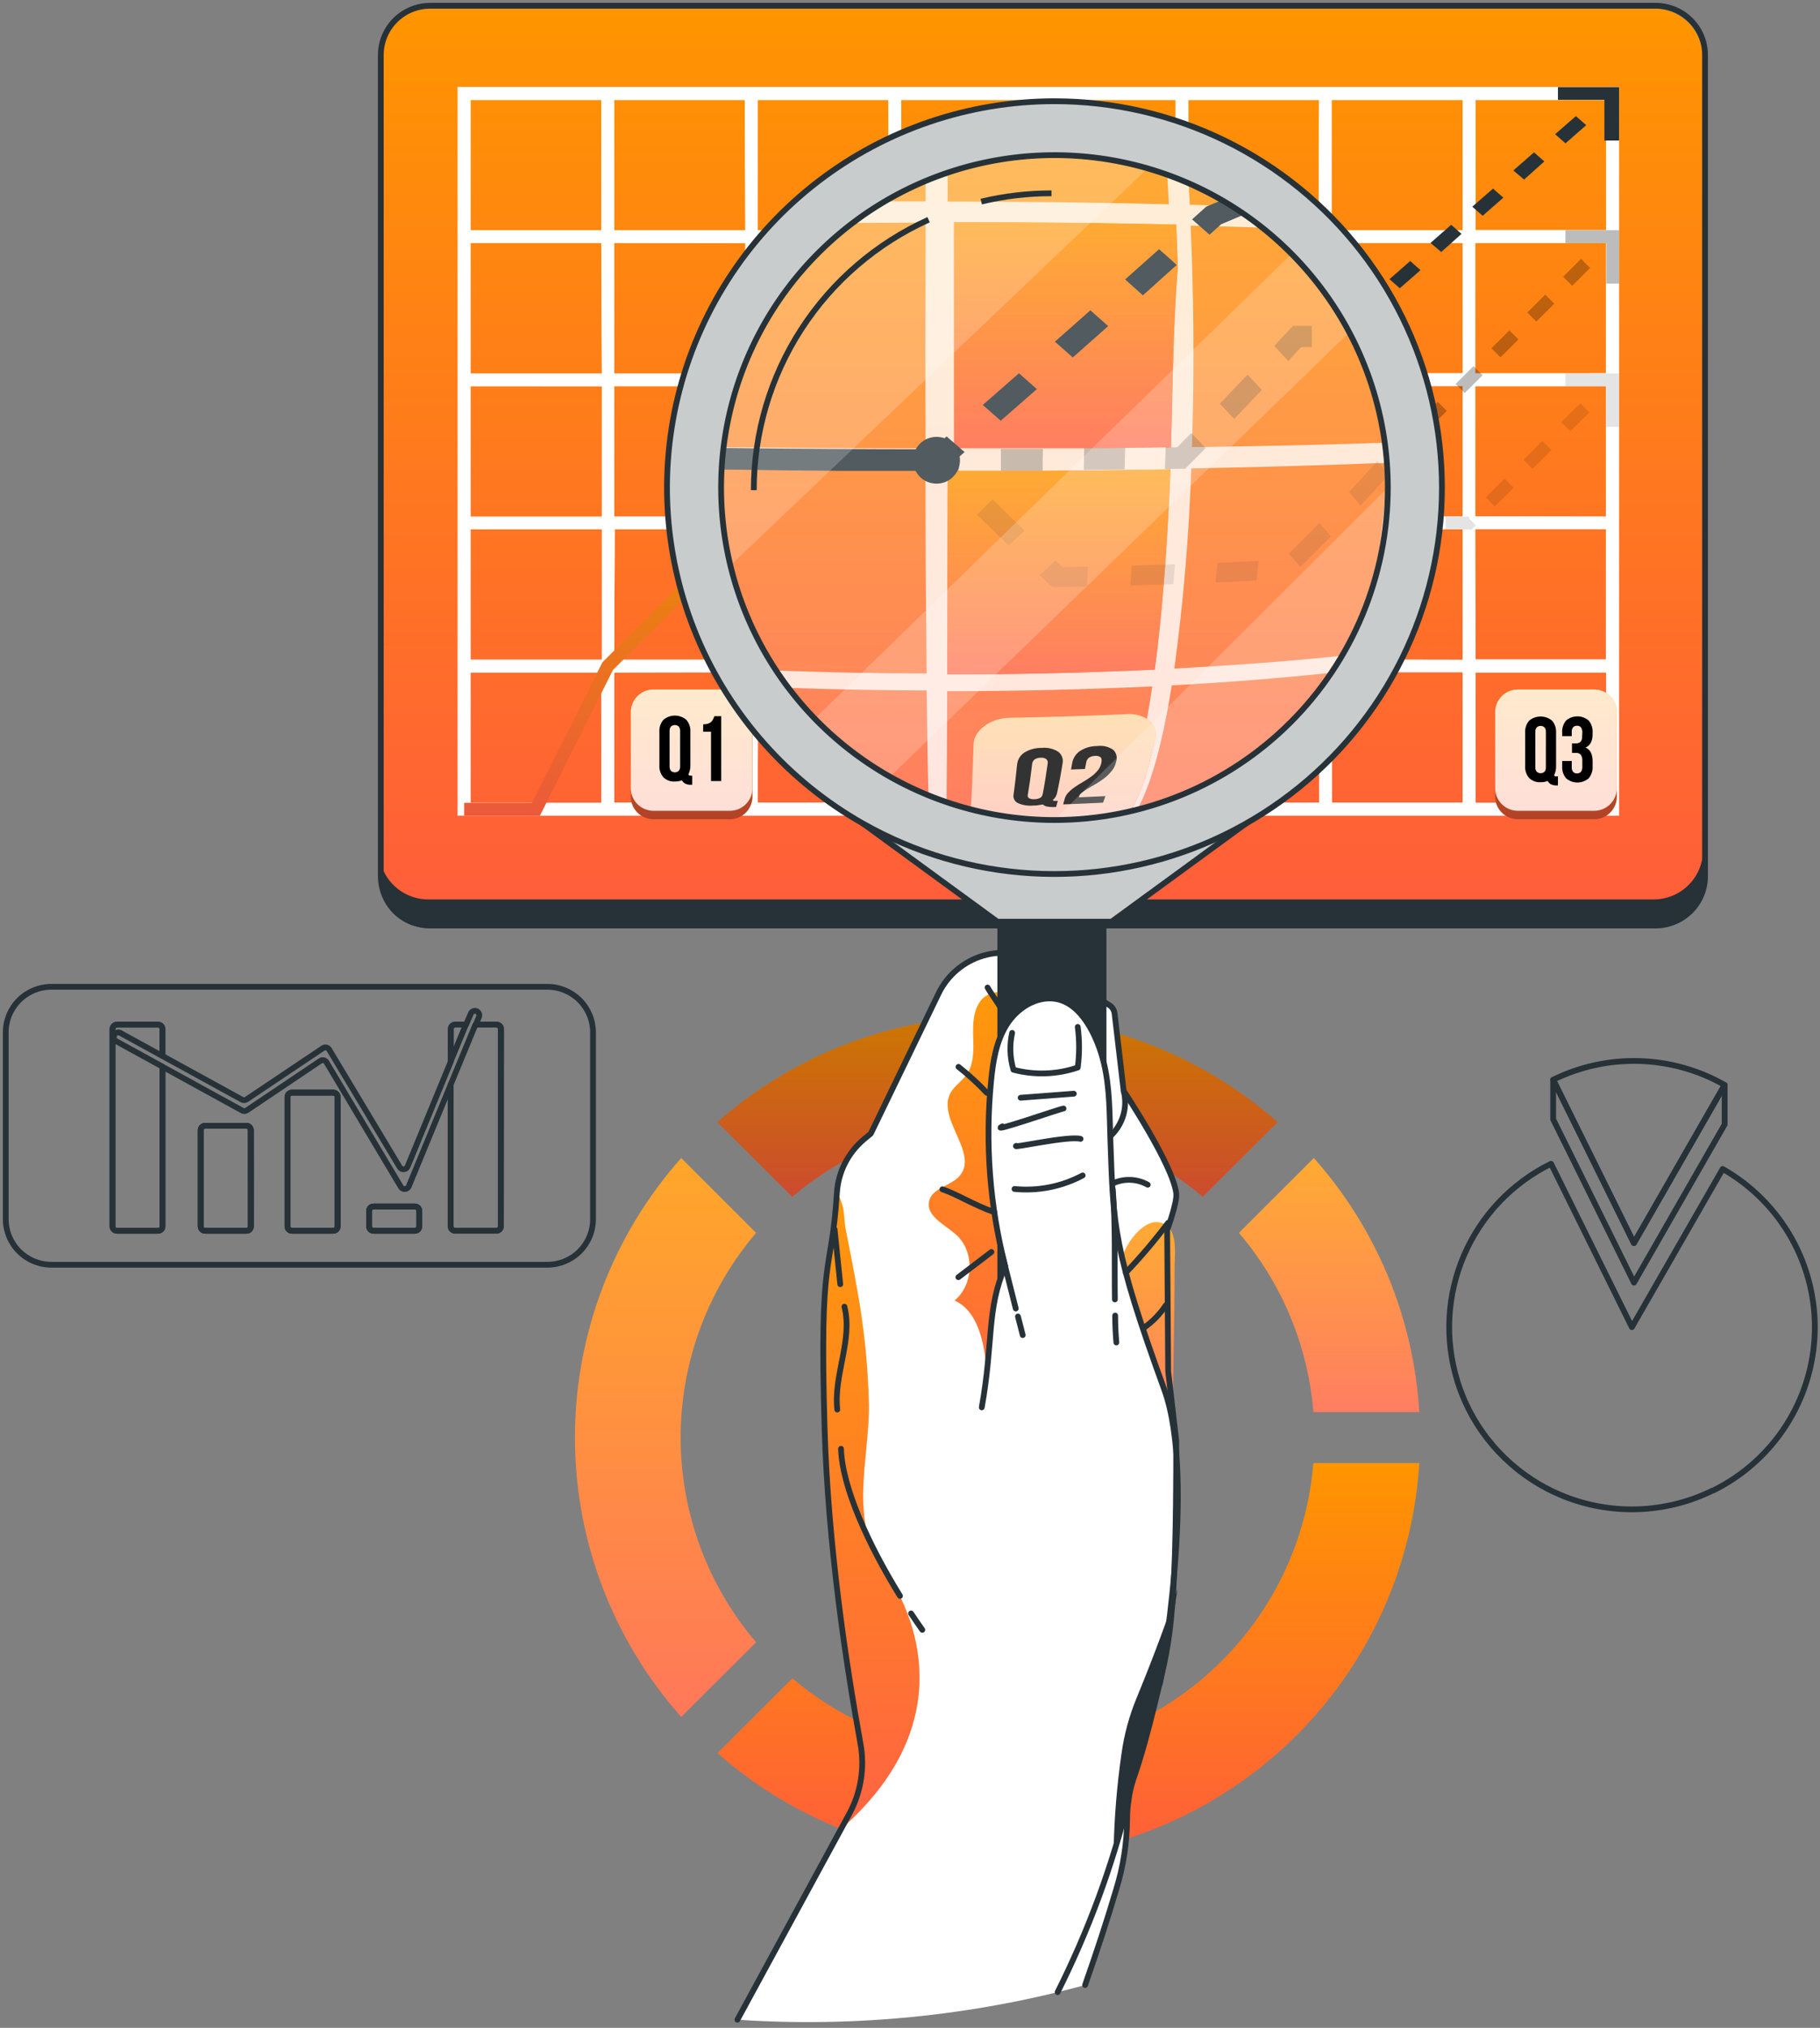 <svg width="316" height="352" viewBox="0 0 316 352" fill="none" xmlns="http://www.w3.org/2000/svg">
<rect x="0" y="0" width="316" height="352" fill="#808080" stroke="none"/>
<path d="M297.369 258.731C289.824 262.443 281.109 263.015 273.141 260.322C265.174 257.628 258.605 251.89 254.881 244.368C254.145 242.874 253.527 241.325 253.03 239.735C253.03 239.735 253.03 239.735 253.03 239.694C250.806 232.509 251.222 224.769 254.204 217.863C257.186 210.956 262.54 205.335 269.304 202.009L283.336 230.37L299.103 202.911C304.101 205.755 308.23 209.901 311.046 214.905C313.862 219.909 315.259 225.582 315.089 231.318C314.918 237.053 313.186 242.634 310.078 247.463C306.969 252.292 302.602 256.187 297.443 258.731H297.369Z" stroke="#263238" stroke-linecap="round" stroke-linejoin="round"/>
<path d="M269.669 187.423C274.327 185.132 279.478 184.016 284.669 184.173C289.861 184.331 294.934 185.756 299.444 188.325L283.677 215.776L269.669 187.423Z" stroke="#263238" stroke-linecap="round" stroke-linejoin="round"/>
<path d="M269.669 187.423V194.29L283.702 222.642L299.444 195.191V188.325L283.702 215.784L269.669 187.423Z" stroke="#263238" stroke-linecap="round" stroke-linejoin="round"/>
<path d="M95.029 171.29H8.925C6.823 171.29 4.807 172.122 3.321 173.604C1.835 175.086 1 177.096 1 179.191V211.631C1 213.727 1.835 215.737 3.321 217.22C4.807 218.704 6.822 219.538 8.925 219.54H95.029C97.133 219.54 99.151 218.707 100.639 217.223C102.127 215.74 102.962 213.728 102.962 211.631V179.191C102.96 177.095 102.123 175.085 100.636 173.604C99.148 172.122 97.132 171.29 95.029 171.29V171.29ZM43.579 212.872C43.579 213.074 43.499 213.269 43.356 213.413C43.213 213.557 43.019 213.639 42.816 213.641H35.621C35.52 213.641 35.419 213.621 35.326 213.583C35.232 213.544 35.147 213.487 35.075 213.416C35.004 213.344 34.947 213.259 34.908 213.166C34.869 213.073 34.849 212.973 34.849 212.872V196.176C34.851 195.974 34.934 195.78 35.078 195.637C35.223 195.495 35.418 195.415 35.621 195.415H42.782C42.985 195.415 43.179 195.495 43.322 195.638C43.465 195.781 43.546 195.974 43.546 196.176L43.579 212.872ZM57.877 213.641H50.716C50.511 213.641 50.315 213.56 50.17 213.416C50.025 213.271 49.944 213.076 49.944 212.872V190.418C49.946 190.215 50.028 190.022 50.173 189.879C50.317 189.737 50.512 189.657 50.716 189.657H57.877C57.977 189.657 58.077 189.676 58.169 189.715C58.262 189.753 58.346 189.809 58.417 189.88C58.488 189.95 58.544 190.034 58.583 190.127C58.621 190.219 58.641 190.318 58.641 190.418V212.872C58.641 212.975 58.62 213.077 58.58 213.172C58.539 213.267 58.48 213.353 58.406 213.425C58.332 213.497 58.243 213.553 58.147 213.59C58.05 213.627 57.947 213.644 57.844 213.641H57.877ZM72.814 212.872C72.814 213.074 72.734 213.269 72.591 213.413C72.448 213.557 72.254 213.639 72.051 213.641H64.881C64.678 213.639 64.484 213.557 64.341 213.413C64.198 213.269 64.118 213.074 64.118 212.872V210.183C64.118 209.981 64.198 209.787 64.341 209.645C64.484 209.502 64.679 209.422 64.881 209.422H72.051C72.253 209.422 72.448 209.502 72.591 209.645C72.734 209.787 72.814 209.981 72.814 210.183V212.872ZM86.98 212.872C86.98 213.074 86.9 213.269 86.757 213.413C86.614 213.557 86.419 213.639 86.216 213.641H79.022C78.817 213.641 78.621 213.56 78.476 213.416C78.331 213.271 78.25 213.076 78.25 212.872V188.267L70.972 205.93C70.917 206.061 70.826 206.173 70.711 206.255C70.595 206.337 70.459 206.386 70.318 206.397C70.176 206.407 70.035 206.378 69.909 206.313C69.782 206.249 69.677 206.15 69.603 206.03L56.691 184.395C56.638 184.306 56.568 184.228 56.484 184.167C56.4 184.106 56.305 184.063 56.203 184.041C56.102 184.018 55.998 184.017 55.896 184.037C55.794 184.056 55.697 184.097 55.612 184.155L42.84 192.743C42.717 192.823 42.573 192.865 42.426 192.865C42.278 192.865 42.134 192.823 42.011 192.743L28.21 185.164V212.88C28.21 213.083 28.13 213.277 27.987 213.421C27.844 213.565 27.65 213.647 27.447 213.649H20.302C20.201 213.649 20.1 213.63 20.007 213.591C19.913 213.552 19.828 213.495 19.756 213.424C19.685 213.353 19.628 213.268 19.589 213.174C19.55 213.081 19.53 212.981 19.53 212.88V178.628C19.532 178.426 19.615 178.232 19.759 178.09C19.904 177.947 20.099 177.867 20.302 177.867H27.464C27.666 177.867 27.86 177.948 28.003 178.09C28.147 178.233 28.227 178.427 28.227 178.628V183.311L41.961 190.848C42.084 190.928 42.229 190.97 42.376 190.97C42.523 190.97 42.667 190.928 42.791 190.848L56.068 181.946C56.154 181.887 56.252 181.847 56.354 181.827C56.456 181.808 56.562 181.809 56.664 181.831C56.766 181.854 56.862 181.897 56.946 181.958C57.031 182.019 57.102 182.097 57.155 182.186L69.395 202.596C69.469 202.717 69.575 202.815 69.701 202.88C69.827 202.945 69.969 202.974 70.11 202.963C70.252 202.953 70.388 202.904 70.503 202.822C70.619 202.74 70.709 202.627 70.765 202.497L78.283 184.246V178.62C78.285 178.418 78.367 178.224 78.512 178.081C78.656 177.939 78.852 177.859 79.055 177.859H80.922L81.752 175.931C81.79 175.839 81.847 175.755 81.918 175.685C81.989 175.614 82.074 175.558 82.167 175.52C82.26 175.482 82.359 175.463 82.459 175.463C82.56 175.463 82.659 175.483 82.752 175.522C82.844 175.56 82.928 175.617 82.999 175.688C83.07 175.759 83.126 175.843 83.164 175.935C83.202 176.028 83.222 176.127 83.222 176.227C83.221 176.327 83.201 176.426 83.162 176.519L82.615 177.859H86.249C86.452 177.859 86.646 177.939 86.789 178.082C86.932 178.225 87.013 178.418 87.013 178.62L86.98 212.872Z" stroke="#263238" stroke-linecap="round" stroke-linejoin="round"/>
<path d="M42.783 195.415H35.613C35.191 195.415 34.85 195.756 34.85 196.176V212.88C34.85 213.3 35.191 213.641 35.613 213.641H42.783C43.205 213.641 43.546 213.3 43.546 212.88V196.176C43.546 195.756 43.205 195.415 42.783 195.415Z" stroke="#263238" stroke-linecap="round" stroke-linejoin="round"/>
<path d="M57.844 189.657H50.674C50.252 189.657 49.911 189.998 49.911 190.418V212.88C49.911 213.301 50.252 213.642 50.674 213.642H57.844C58.266 213.642 58.607 213.301 58.607 212.88V190.418C58.607 189.998 58.266 189.657 57.844 189.657Z" stroke="#263238" stroke-linecap="round" stroke-linejoin="round"/>
<path d="M72.018 209.422H64.848C64.426 209.422 64.085 209.763 64.085 210.183V212.88C64.085 213.3 64.426 213.641 64.848 213.641H72.018C72.439 213.641 72.781 213.3 72.781 212.88V210.183C72.781 209.763 72.439 209.422 72.018 209.422Z" stroke="#263238" stroke-linecap="round" stroke-linejoin="round"/>
<path d="M19.829 179.737V179.646C19.874 179.551 19.938 179.466 20.017 179.396C20.096 179.327 20.189 179.274 20.289 179.242C20.39 179.209 20.496 179.197 20.601 179.207C20.706 179.217 20.808 179.248 20.9 179.299L28.194 183.303V178.621C28.194 178.521 28.174 178.422 28.136 178.329C28.098 178.237 28.042 178.153 27.971 178.082C27.9 178.012 27.816 177.956 27.723 177.917C27.63 177.879 27.531 177.859 27.431 177.859H20.302C20.099 177.859 19.904 177.939 19.76 178.082C19.615 178.224 19.533 178.418 19.531 178.621V212.872C19.531 212.973 19.551 213.073 19.59 213.166C19.628 213.26 19.685 213.345 19.757 213.416C19.828 213.488 19.913 213.544 20.007 213.583C20.101 213.622 20.201 213.641 20.302 213.641H27.464C27.667 213.639 27.861 213.557 28.004 213.413C28.147 213.269 28.227 213.075 28.227 212.872V185.156L20.153 180.722C19.985 180.629 19.857 180.476 19.797 180.293C19.737 180.11 19.749 179.912 19.829 179.737V179.737Z" stroke="#263238" stroke-linecap="round" stroke-linejoin="round"/>
<path d="M86.183 177.851H82.549L78.25 188.258V212.863C78.25 213.067 78.331 213.263 78.476 213.407C78.621 213.552 78.817 213.633 79.022 213.633H86.183C86.386 213.631 86.581 213.548 86.724 213.404C86.867 213.26 86.947 213.066 86.947 212.863V178.612C86.947 178.41 86.866 178.216 86.723 178.074C86.58 177.931 86.386 177.851 86.183 177.851Z" stroke="#263238" stroke-linecap="round" stroke-linejoin="round"/>
<path d="M79.022 177.851C78.819 177.851 78.624 177.931 78.479 178.073C78.335 178.216 78.252 178.409 78.25 178.612V184.238L80.889 177.851H79.022Z" stroke="#263238" stroke-linecap="round" stroke-linejoin="round"/>
<path d="M57.844 189.657H50.674C50.252 189.657 49.911 189.998 49.911 190.418V212.88C49.911 213.301 50.252 213.642 50.674 213.642H57.844C58.266 213.642 58.607 213.301 58.607 212.88V190.418C58.607 189.998 58.266 189.657 57.844 189.657Z" stroke="#263238" stroke-linecap="round" stroke-linejoin="round"/>
<path d="M42.783 195.415H35.613C35.191 195.415 34.85 195.756 34.85 196.176V212.88C34.85 213.3 35.191 213.641 35.613 213.641H42.783C43.205 213.641 43.546 213.3 43.546 212.88V196.176C43.546 195.756 43.205 195.415 42.783 195.415Z" stroke="#263238" stroke-linecap="round" stroke-linejoin="round"/>
<path d="M72.018 209.422H64.848C64.426 209.422 64.085 209.763 64.085 210.183V212.88C64.085 213.3 64.426 213.641 64.848 213.641H72.018C72.439 213.641 72.781 213.3 72.781 212.88V210.183C72.781 209.763 72.439 209.422 72.018 209.422Z" stroke="#263238" stroke-linecap="round" stroke-linejoin="round"/>
<path d="M228.119 201.016L215.107 214.005C222.596 222.758 227.121 233.645 228.036 245.113H246.425C245.459 228.782 239.012 213.25 228.119 201.016V201.016Z" fill="url(#paint0_linear)"/>
<path opacity="0.2" d="M228.119 201.016L215.107 214.005C222.596 222.758 227.121 233.645 228.036 245.113H246.425C245.459 228.782 239.012 213.25 228.119 201.016V201.016Z" fill="white"/>
<path d="M131.277 285.065C122.819 275.147 118.175 262.553 118.175 249.535C118.175 236.517 122.819 223.923 131.277 214.005L118.273 201.016C106.388 214.394 99.826 231.647 99.826 249.518C99.826 267.39 106.388 284.642 118.273 298.021L131.277 285.065Z" fill="url(#paint1_linear)"/>
<g opacity="0.4">
<path opacity="0.4" d="M131.277 285.065C122.819 275.147 118.175 262.553 118.175 249.535C118.175 236.517 122.819 223.923 131.277 214.005L118.273 201.016C106.388 214.394 99.826 231.647 99.826 249.518C99.826 267.39 106.388 284.642 118.273 298.021L131.277 285.065Z" fill="white"/>
</g>
<path d="M137.55 207.742C147.5 199.311 160.133 194.681 173.192 194.681C186.25 194.681 198.883 199.311 208.833 207.742L221.837 194.778C208.42 182.931 191.118 176.391 173.196 176.391C155.274 176.391 137.972 182.931 124.555 194.778L137.55 207.742Z" fill="url(#paint2_linear)"/>
<path opacity="0.2" d="M137.55 207.742C147.5 199.311 160.133 194.681 173.192 194.681C186.25 194.681 198.883 199.311 208.833 207.742L221.837 194.778C208.42 182.931 191.118 176.391 173.196 176.391C155.274 176.391 137.972 182.931 124.555 194.778L137.55 207.742Z" fill="black"/>
<path d="M246.424 253.965H228.035C227.222 264.027 223.639 273.669 217.681 281.83C211.723 289.991 203.621 296.354 194.268 300.218C184.915 304.083 174.673 305.298 164.671 303.731C154.67 302.164 145.296 297.874 137.583 291.336L124.571 304.3C134.867 313.389 147.519 319.41 161.083 321.675C174.646 323.94 188.575 322.358 201.28 317.11C213.985 311.862 224.955 303.158 232.937 291.993C240.919 280.828 245.593 267.651 246.424 253.965V253.965Z" fill="url(#paint3_linear)"/>
<path d="M287.112 161.072H74.374C72.098 161.072 69.916 160.171 68.307 158.566C66.698 156.962 65.793 154.786 65.793 152.517V14.949C65.793 13.826 66.016 12.714 66.447 11.676C66.878 10.639 67.51 9.696 68.307 8.903C69.104 8.109 70.05 7.48 71.091 7.051C72.132 6.622 73.248 6.401 74.374 6.402H287.112C288.238 6.401 289.354 6.622 290.395 7.051C291.436 7.48 292.382 8.109 293.179 8.903C293.975 9.696 294.608 10.639 295.039 11.676C295.47 12.714 295.692 13.826 295.692 14.949V152.517C295.692 154.786 294.788 156.962 293.179 158.566C291.57 160.171 289.387 161.072 287.112 161.072V161.072Z" fill="#263238"/>
<path d="M287.112 156.125H74.374C72.098 156.125 69.916 155.223 68.307 153.619C66.698 152.015 65.793 149.839 65.793 147.57V10.001C65.796 7.734 66.701 5.56 68.31 3.958C69.918 2.355 72.1 1.455 74.374 1.455H287.112C289.386 1.455 291.567 2.355 293.176 3.958C294.785 5.56 295.69 7.734 295.692 10.001V147.57C295.692 149.839 294.788 152.015 293.179 153.619C291.57 155.223 289.387 156.125 287.112 156.125V156.125Z" fill="url(#paint4_linear)"/>
<path d="M296.041 14.51V9.546C296.041 8.423 295.819 7.311 295.388 6.274C294.956 5.236 294.324 4.294 293.527 3.5C292.73 2.707 291.784 2.077 290.743 1.648C289.702 1.219 288.587 0.999 287.46 1H74.698C73.571 0.999 72.456 1.219 71.415 1.648C70.374 2.077 69.428 2.707 68.631 3.5C67.834 4.294 67.202 5.236 66.77 6.274C66.339 7.311 66.117 8.423 66.117 9.546V147.132V152.096C66.117 154.364 67.021 156.54 68.63 158.145C70.24 159.749 72.422 160.65 74.698 160.65H287.46C289.736 160.65 291.919 159.749 293.528 158.145C295.137 156.54 296.041 154.364 296.041 152.096V14.51V14.51Z" stroke="#263238" stroke-miterlimit="10"/>
<path d="M79.469 15.106V141.588H281.12V15.106H79.469ZM278.88 39.926H256.184V17.348H278.88V39.926ZM131.55 67.038H154.246V89.665H131.55V67.038ZM129.318 89.665H106.63V67.038H129.318V89.665ZM204.103 64.845H181.423V42.168H204.111L204.103 64.845ZM206.319 42.168H229.006V64.796H206.319V42.168ZM181.423 66.988H204.119V89.615H181.423V66.988ZM179.191 89.615H156.478V67.038H179.174L179.191 89.615ZM179.191 64.796H156.478V42.168H179.174L179.191 64.796ZM154.296 64.796H131.55V42.168H154.246L154.296 64.796ZM154.296 91.874V114.493H131.55V91.891L154.296 91.874ZM156.528 91.874H179.224V114.493H156.478L156.528 91.874ZM181.423 91.874H204.119V114.493H181.423V91.874ZM206.319 91.874H229.006V114.493H206.319V91.874ZM206.319 89.648V67.038H229.006V89.665L206.319 89.648ZM231.214 67.021H253.951V89.648H231.255L231.214 67.021ZM231.214 64.796V42.168H253.951V64.796H231.214ZM231.214 39.975V17.348H253.951V39.959L231.214 39.975ZM228.981 39.975H206.319V17.348H229.006L228.981 39.975ZM204.086 39.975H181.423V17.348H204.111L204.086 39.975ZM179.191 39.975H156.478V17.348H179.174L179.191 39.975ZM154.296 39.975H131.55V17.348H154.246L154.296 39.975ZM129.401 39.975H106.63V17.348H129.318L129.401 39.975ZM129.401 42.201V64.829H106.63V42.168L129.401 42.201ZM104.506 64.829H81.701V42.168H104.398L104.506 64.829ZM104.506 67.054V89.682H81.701V67.038L104.506 67.054ZM104.506 91.874V114.493H81.701V91.891L104.506 91.874ZM106.738 91.874H129.426V114.493H106.63L106.738 91.874ZM129.426 116.694V139.321H106.63V116.735L129.426 116.694ZM131.658 116.694H154.354V139.321H131.55L131.658 116.694ZM156.553 116.694H179.249V139.321H156.478L156.553 116.694ZM181.448 116.694H204.144V139.321H181.423L181.448 116.694ZM206.343 116.694H229.031V139.321H206.319L206.343 116.694ZM231.239 116.694H253.951V139.321H231.255L231.239 116.694ZM231.239 114.468V91.891H253.951V114.51L231.239 114.468ZM256.134 91.849H278.83V114.468H256.184L256.134 91.849ZM256.134 89.624V67.038H278.83V89.665L256.134 89.624ZM256.134 64.804V42.168H278.83V64.796L256.134 64.804ZM104.398 17.348V39.959H81.701V17.348H104.398ZM81.701 116.735H104.398V139.363H81.701V116.735ZM256.184 139.363V116.735H278.88V139.363H256.184Z" fill="white"/>
<path opacity="0.8" d="M79.469 15.106V141.588H281.12V15.106H79.469ZM278.88 39.926H256.184V17.348H278.88V39.926ZM131.55 67.038H154.246V89.665H131.55V67.038ZM129.318 89.665H106.63V67.038H129.318V89.665ZM204.103 64.845H181.423V42.168H204.111L204.103 64.845ZM206.319 42.168H229.006V64.796H206.319V42.168ZM181.423 66.988H204.119V89.615H181.423V66.988ZM179.191 89.615H156.478V67.038H179.174L179.191 89.615ZM179.191 64.796H156.478V42.168H179.174L179.191 64.796ZM154.296 64.796H131.55V42.168H154.246L154.296 64.796ZM154.296 91.874V114.493H131.55V91.891L154.296 91.874ZM156.528 91.874H179.224V114.493H156.478L156.528 91.874ZM181.423 91.874H204.119V114.493H181.423V91.874ZM206.319 91.874H229.006V114.493H206.319V91.874ZM206.319 89.648V67.038H229.006V89.665L206.319 89.648ZM231.214 67.021H253.951V89.648H231.255L231.214 67.021ZM231.214 64.796V42.168H253.951V64.796H231.214ZM231.214 39.975V17.348H253.951V39.959L231.214 39.975ZM228.981 39.975H206.319V17.348H229.006L228.981 39.975ZM204.086 39.975H181.423V17.348H204.111L204.086 39.975ZM179.191 39.975H156.478V17.348H179.174L179.191 39.975ZM154.296 39.975H131.55V17.348H154.246L154.296 39.975ZM129.401 39.975H106.63V17.348H129.318L129.401 39.975ZM129.401 42.201V64.829H106.63V42.168L129.401 42.201ZM104.506 64.829H81.701V42.168H104.398L104.506 64.829ZM104.506 67.054V89.682H81.701V67.038L104.506 67.054ZM104.506 91.874V114.493H81.701V91.891L104.506 91.874ZM106.738 91.874H129.426V114.493H106.63L106.738 91.874ZM129.426 116.694V139.321H106.63V116.735L129.426 116.694ZM131.658 116.694H154.354V139.321H131.55L131.658 116.694ZM156.553 116.694H179.249V139.321H156.478L156.553 116.694ZM181.448 116.694H204.144V139.321H181.423L181.448 116.694ZM206.343 116.694H229.031V139.321H206.319L206.343 116.694ZM231.239 116.694H253.951V139.321H231.255L231.239 116.694ZM231.239 114.468V91.891H253.951V114.51L231.239 114.468ZM256.134 91.849H278.83V114.468H256.184L256.134 91.849ZM256.134 89.624V67.038H278.83V89.665L256.134 89.624ZM256.134 64.804V42.168H278.83V64.796L256.134 64.804ZM104.398 17.348V39.959H81.701V17.348H104.398ZM81.701 116.735H104.398V139.363H81.701V116.735ZM256.184 139.363V116.735H278.88V139.363H256.184Z" fill="white"/>
<path d="M181.298 91.559L179.498 89.987L181.298 88.415L183.099 89.987L181.298 91.559Z" fill="#263238"/>
<path d="M186.693 86.844L184.892 85.272L188.494 82.128L190.286 83.7L186.693 86.844ZM193.888 80.556L192.087 78.976L195.68 75.832L197.481 77.404L193.888 80.556ZM201.074 74.26L199.273 72.688L202.875 69.544L204.659 71.125L201.074 74.26ZM208.269 67.973L206.468 66.401L208.053 65.011L210.966 63.737L212.103 65.731L209.563 66.839L208.269 67.973ZM216.65 63.737L215.513 61.751L220.061 59.757L221.198 61.751L216.65 63.737ZM225.778 59.766L224.575 57.772L229.123 55.778L230.259 57.772L225.778 59.766ZM234.907 55.786L233.703 53.792L236.467 52.584L237.587 51.608L239.388 53.18L237.977 54.413L234.907 55.786ZM243.047 50.036L241.246 48.464L244.848 45.312L246.64 46.892L243.047 50.036ZM250.242 43.74L248.375 42.168L251.96 39.024L253.76 40.596L250.242 43.74ZM257.428 37.452L255.628 35.88L259.229 32.736L261.022 34.309L257.428 37.452ZM264.623 31.165L262.748 29.593L266.341 26.449L268.142 28.021L264.623 31.165ZM271.809 24.877L270.009 23.297L273.61 20.153L275.411 21.725L271.809 24.877Z" fill="#263238"/>
<path d="M281.112 24.397H278.565V17.332H270.499V15.115H281.112V24.397Z" fill="#263238"/>
<g opacity="0.5">
<path opacity="0.5" d="M248.084 74.433L246.507 72.861L249.619 69.759L251.195 71.331L248.084 74.433ZM254.307 68.228L252.731 66.656L255.843 63.554L257.419 65.126L254.307 68.228ZM260.531 62.023L258.954 60.451L262.066 57.349L263.643 58.921L260.531 62.023ZM266.755 55.818L265.178 54.246L268.29 51.144L269.867 52.716L266.755 55.818ZM272.979 49.613L271.402 48.041L274.514 44.939L276.091 46.511L272.979 49.613Z" fill="black"/>
<path opacity="0.5" d="M243.064 79.464H240.375V77.238H242.143L243.396 75.989L244.972 77.561L243.064 79.464Z" fill="black"/>
<path opacity="0.5" d="M205.68 91.89H203.522V89.665H204.75L206.202 88.217L207.779 89.789L205.68 91.89ZM199.323 91.89H195.124V89.665H199.323V91.89ZM190.925 91.89H186.718V89.665H190.925V91.89ZM210.75 86.844L209.173 85.272L212.127 82.293L213.704 83.865L210.75 86.844ZM216.692 80.928L215.115 79.348L217.214 77.255H219.364V79.48H218.144L216.692 80.928ZM236.193 79.464H231.994V77.238H236.193V79.464ZM227.795 79.464H223.596V77.238H227.795V79.464Z" fill="black"/>
<path opacity="0.5" d="M182.518 89.664H180.286V91.89H182.518V89.664Z" fill="black"/>
<path opacity="0.5" d="M281.112 49.241H278.879V42.184H271.792L271.801 39.959H281.112V49.241Z" fill="black"/>
<g opacity="0.2">
<path opacity="0.2" d="M248.084 74.433L246.507 72.861L249.619 69.759L251.195 71.331L248.084 74.433ZM254.307 68.228L252.731 66.656L255.843 63.554L257.419 65.126L254.307 68.228ZM260.531 62.023L258.954 60.451L262.066 57.349L263.643 58.921L260.531 62.023ZM266.755 55.818L265.178 54.246L268.29 51.144L269.867 52.716L266.755 55.818ZM272.979 49.613L271.402 48.041L274.514 44.939L276.091 46.511L272.979 49.613Z" fill="black"/>
<path opacity="0.2" d="M243.064 79.464H240.375V77.238H242.143L243.396 75.989L244.972 77.561L243.064 79.464Z" fill="black"/>
<path opacity="0.2" d="M205.68 91.89H203.522V89.665H204.75L206.202 88.217L207.779 89.789L205.68 91.89ZM199.323 91.89H195.124V89.665H199.323V91.89ZM190.925 91.89H186.718V89.665H190.925V91.89ZM210.75 86.844L209.173 85.272L212.127 82.293L213.704 83.865L210.75 86.844ZM216.692 80.928L215.115 79.348L217.214 77.255H219.364V79.48H218.144L216.692 80.928ZM236.193 79.464H231.994V77.238H236.193V79.464ZM227.795 79.464H223.596V77.238H227.795V79.464Z" fill="black"/>
<path opacity="0.2" d="M182.518 89.664H180.286V91.89H182.518V89.664Z" fill="black"/>
<path opacity="0.2" d="M281.112 49.241H278.879V42.184H271.792L271.801 39.959H281.112V49.241Z" fill="black"/>
</g>
</g>
<g opacity="0.3">
<path opacity="0.3" d="M181.082 89.994L179.504 91.567L181.082 93.141L182.661 91.567L181.082 89.994Z" fill="black"/>
<path opacity="0.3" d="M214.443 104.317H209.805V102.091H214.435L214.443 104.317ZM205.174 104.317H200.51V102.091H205.149L205.174 104.317ZM195.905 104.317H192.287L190.909 102.935L192.494 101.363L193.216 102.091H195.905V104.317ZM219.456 103.001L217.879 101.429L221.157 98.161L222.734 99.733L219.456 103.001ZM187.631 99.692L184.312 96.432L185.897 94.852L189.175 98.12L187.631 99.692ZM226.011 96.49L224.435 94.918L227.713 91.609L229.289 93.189L226.011 96.49ZM255.529 91.915H250.998V89.689H254.608L254.682 89.607L254.757 89.689H255.064V89.996L256.259 91.187L255.529 91.915ZM246.401 91.915H241.762V89.689H246.401V91.915ZM237.131 91.915H232.459V89.689H237.098L237.131 91.915ZM259.537 87.919L257.96 86.339L261.238 83.079L262.815 84.651L259.537 87.919ZM266.093 81.383L264.516 79.811L267.794 76.543L269.371 78.115L266.093 81.383ZM272.648 74.847L271.072 73.275L274.391 70.007L275.968 71.579L272.648 74.847Z" fill="black"/>
<path opacity="0.3" d="M281.112 74.094H278.88V67.037H271.793V64.811H281.112V74.094Z" fill="black"/>
<g opacity="0.3">
<path opacity="0.3" d="M181.082 89.994L179.504 91.567L181.082 93.141L182.661 91.567L181.082 89.994Z" fill="black"/>
<path opacity="0.3" d="M214.443 104.317H209.805V102.091H214.435L214.443 104.317ZM205.174 104.317H200.51V102.091H205.149L205.174 104.317ZM195.905 104.317H192.287L190.909 102.935L192.494 101.363L193.216 102.091H195.905V104.317ZM219.456 103.001L217.879 101.429L221.157 98.161L222.734 99.733L219.456 103.001ZM187.631 99.692L184.312 96.432L185.897 94.852L189.175 98.12L187.631 99.692ZM226.011 96.49L224.435 94.918L227.713 91.609L229.289 93.189L226.011 96.49ZM255.529 91.915H250.998V89.689H254.608L254.682 89.607L254.757 89.689H255.064V89.996L256.259 91.187L255.529 91.915ZM246.401 91.915H241.762V89.689H246.401V91.915ZM237.131 91.915H232.459V89.689H237.098L237.131 91.915ZM259.537 87.919L257.96 86.339L261.238 83.079L262.815 84.651L259.537 87.919ZM266.093 81.383L264.516 79.811L267.794 76.543L269.371 78.115L266.093 81.383ZM272.648 74.847L271.072 73.275L274.391 70.007L275.968 71.579L272.648 74.847Z" fill="black"/>
<path opacity="0.3" d="M281.112 74.094H278.88V67.037H271.793V64.811H281.112V74.094Z" fill="black"/>
</g>
</g>
<path d="M93.743 141.588H80.59V139.363H92.357L104.597 114.965L117.509 102.092H142.438L154.902 89.665H180.287V91.891H155.823L143.359 104.317H118.439L106.431 116.289L93.743 141.588Z" fill="url(#paint5_linear)"/>
<g opacity="0.3">
<path opacity="0.3" d="M93.743 141.588H80.59V139.363H92.357L104.597 114.965L117.509 102.092H142.438L154.902 89.665H180.287V91.891H155.823L143.359 104.317H118.439L106.431 116.289L93.743 141.588Z" fill="#263238"/>
</g>
<path d="M126.704 121.153H113.468C111.291 121.153 109.526 122.912 109.526 125.083V138.279C109.526 140.449 111.291 142.208 113.468 142.208H126.704C128.881 142.208 130.645 140.449 130.645 138.279V125.083C130.645 122.912 128.881 121.153 126.704 121.153Z" fill="url(#paint6_linear)"/>
<path opacity="0.3" d="M126.704 121.153H113.468C111.291 121.153 109.526 122.912 109.526 125.083V138.279C109.526 140.449 111.291 142.208 113.468 142.208H126.704C128.881 142.208 130.645 140.449 130.645 138.279V125.083C130.645 122.912 128.881 121.153 126.704 121.153Z" fill="black"/>
<path d="M126.704 119.681H113.468C111.291 119.681 109.526 121.441 109.526 123.611V136.807C109.526 138.977 111.291 140.737 113.468 140.737H126.704C128.881 140.737 130.645 138.977 130.645 136.807V123.611C130.645 121.441 128.881 119.681 126.704 119.681Z" fill="url(#paint7_linear)"/>
<path opacity="0.8" d="M126.704 119.681H113.468C111.291 119.681 109.526 121.441 109.526 123.611V136.807C109.526 138.977 111.291 140.737 113.468 140.737H126.704C128.881 140.737 130.645 138.977 130.645 136.807V123.611C130.645 121.441 128.881 119.681 126.704 119.681Z" fill="white"/>
<path d="M114.488 127.044C114.435 126.282 114.686 125.53 115.185 124.95C115.739 124.475 116.446 124.214 117.177 124.214C117.907 124.214 118.614 124.475 119.168 124.95C119.668 125.53 119.918 126.282 119.865 127.044V132.835C119.883 133.379 119.766 133.919 119.525 134.407C119.537 134.45 119.558 134.49 119.587 134.524C119.615 134.558 119.651 134.586 119.691 134.605C119.799 134.636 119.911 134.65 120.023 134.647H120.181V136.219H119.94C119.605 136.232 119.272 136.164 118.969 136.02C118.725 135.896 118.53 135.696 118.413 135.449C118.225 135.517 118.03 135.567 117.832 135.598C117.616 135.639 117.396 135.659 117.177 135.656C116.812 135.682 116.446 135.63 116.103 135.505C115.759 135.379 115.447 135.183 115.185 134.928C114.687 134.348 114.437 133.597 114.488 132.835V127.044ZM116.255 132.992C116.23 133.289 116.319 133.585 116.504 133.819C116.69 133.98 116.927 134.068 117.172 134.068C117.418 134.068 117.655 133.98 117.84 133.819C118.026 133.585 118.115 133.289 118.089 132.992V126.928C118.112 126.631 118.024 126.336 117.84 126.1C117.655 125.94 117.418 125.852 117.172 125.852C116.927 125.852 116.69 125.94 116.504 126.1C116.321 126.336 116.233 126.631 116.255 126.928V132.992Z" fill="black"/>
<path d="M122.098 125.728C122.379 125.735 122.659 125.699 122.928 125.621C123.127 125.558 123.311 125.453 123.467 125.315C123.603 125.185 123.715 125.034 123.799 124.868C123.89 124.692 123.968 124.509 124.032 124.322H125.218V135.574H123.451V127.011H122.082L122.098 125.728Z" fill="black"/>
<path d="M201.613 121.98H188.377C186.2 121.98 184.436 123.74 184.436 125.91V139.106C184.436 141.277 186.2 143.036 188.377 143.036H201.613C203.79 143.036 205.555 141.277 205.555 139.106V125.91C205.555 123.74 203.79 121.98 201.613 121.98Z" fill="url(#paint8_linear)"/>
<path opacity="0.3" d="M201.613 121.98H188.377C186.2 121.98 184.436 123.74 184.436 125.91V139.106C184.436 141.277 186.2 143.036 188.377 143.036H201.613C203.79 143.036 205.555 141.277 205.555 139.106V125.91C205.555 123.74 203.79 121.98 201.613 121.98Z" fill="black"/>
<path d="M201.613 120.508H188.377C186.2 120.508 184.436 122.268 184.436 124.438V137.634C184.436 139.804 186.2 141.564 188.377 141.564H201.613C203.79 141.564 205.555 139.804 205.555 137.634V124.438C205.555 122.268 203.79 120.508 201.613 120.508Z" fill="url(#paint9_linear)"/>
<path opacity="0.8" d="M201.613 120.508H188.377C186.2 120.508 184.436 122.268 184.436 124.438V137.634C184.436 139.804 186.2 141.564 188.377 141.564H201.613C203.79 141.564 205.555 139.804 205.555 137.634V124.438C205.555 122.268 203.79 120.508 201.613 120.508Z" fill="white"/>
<path d="M189.631 128.02C189.577 127.259 189.825 126.508 190.319 125.927C190.878 125.457 191.585 125.2 192.315 125.2C193.046 125.2 193.753 125.457 194.311 125.927C194.803 126.51 195.049 127.26 195 128.02V133.811C195.018 134.355 194.901 134.895 194.659 135.383C194.673 135.428 194.695 135.469 194.725 135.505C194.755 135.54 194.792 135.569 194.834 135.59C194.941 135.607 195.05 135.607 195.157 135.59H195.323V137.162H195.083C194.748 137.176 194.414 137.107 194.112 136.963C193.867 136.842 193.671 136.64 193.556 136.393C193.366 136.459 193.172 136.511 192.975 136.55C192.755 136.587 192.533 136.606 192.311 136.608C191.946 136.631 191.58 136.577 191.237 136.45C190.894 136.323 190.581 136.126 190.319 135.871C189.823 135.291 189.576 134.539 189.631 133.778V128.02ZM191.382 134.002C191.359 134.299 191.447 134.594 191.63 134.829C191.816 134.989 192.053 135.077 192.299 135.077C192.544 135.077 192.781 134.989 192.967 134.829C193.15 134.594 193.238 134.299 193.215 134.002V127.937C193.241 127.64 193.152 127.344 192.967 127.11C192.781 126.95 192.544 126.862 192.299 126.862C192.053 126.862 191.816 126.95 191.63 127.11C191.445 127.344 191.356 127.64 191.382 127.937V134.002Z" fill="black"/>
<path d="M199.68 128.086C199.721 127.728 199.633 127.367 199.431 127.068C199.347 126.978 199.244 126.907 199.129 126.861C199.014 126.815 198.891 126.796 198.767 126.804C198.644 126.797 198.521 126.816 198.405 126.858C198.29 126.901 198.184 126.967 198.095 127.052C197.91 127.286 197.821 127.582 197.846 127.879V129.087H196.186V127.995C196.133 127.238 196.371 126.49 196.85 125.902C197.398 125.431 198.098 125.172 198.821 125.172C199.545 125.172 200.244 125.431 200.792 125.902C201.272 126.49 201.509 127.238 201.456 127.995C201.466 128.558 201.373 129.119 201.182 129.65C201.001 130.122 200.764 130.572 200.477 130.99C200.207 131.385 199.908 131.758 199.581 132.107C199.257 132.446 198.966 132.769 198.709 133.066C198.442 133.349 198.211 133.663 198.02 134.001C197.871 134.292 197.821 134.623 197.879 134.944H201.199V136.549H196.087V135.168C196.076 134.676 196.163 134.186 196.344 133.728C196.51 133.319 196.728 132.933 196.991 132.578C197.248 132.237 197.525 131.911 197.821 131.602C198.115 131.295 198.392 130.971 198.651 130.634C198.916 130.287 199.134 129.905 199.298 129.501C199.521 129.06 199.651 128.578 199.68 128.086V128.086Z" fill="black"/>
<path d="M276.78 121.153H263.544C261.367 121.153 259.603 122.912 259.603 125.083V138.279C259.603 140.449 261.367 142.208 263.544 142.208H276.78C278.957 142.208 280.722 140.449 280.722 138.279V125.083C280.722 122.912 278.957 121.153 276.78 121.153Z" fill="url(#paint10_linear)"/>
<path opacity="0.3" d="M276.78 121.153H263.544C261.367 121.153 259.603 122.912 259.603 125.083V138.279C259.603 140.449 261.367 142.208 263.544 142.208H276.78C278.957 142.208 280.722 140.449 280.722 138.279V125.083C280.722 122.912 278.957 121.153 276.78 121.153Z" fill="black"/>
<path d="M276.78 119.681H263.544C261.367 119.681 259.603 121.441 259.603 123.611V136.807C259.603 138.977 261.367 140.737 263.544 140.737H276.78C278.957 140.737 280.722 138.977 280.722 136.807V123.611C280.722 121.441 278.957 119.681 276.78 119.681Z" fill="url(#paint11_linear)"/>
<path opacity="0.8" d="M276.78 119.681H263.544C261.367 119.681 259.603 121.441 259.603 123.611V136.807C259.603 138.977 261.367 140.737 263.544 140.737H276.78C278.957 140.737 280.722 138.977 280.722 136.807V123.611C280.722 121.441 278.957 119.681 276.78 119.681Z" fill="white"/>
<path d="M264.806 127.193C264.756 126.433 265.003 125.683 265.494 125.1C266.053 124.63 266.76 124.373 267.49 124.373C268.221 124.373 268.927 124.63 269.486 125.1C269.978 125.683 270.224 126.433 270.175 127.193V132.984C270.198 133.529 270.081 134.07 269.834 134.556C269.864 134.644 269.927 134.718 270.009 134.763C270.119 134.78 270.231 134.78 270.341 134.763H270.498V136.335H270.258C269.923 136.349 269.589 136.28 269.287 136.136C269.042 136.015 268.845 135.813 268.731 135.565C268.541 135.631 268.347 135.684 268.15 135.723C267.93 135.76 267.708 135.779 267.486 135.781C267.121 135.804 266.755 135.75 266.412 135.623C266.069 135.496 265.756 135.299 265.494 135.044C265.001 134.462 264.754 133.711 264.806 132.951V127.193ZM266.573 133.141C266.55 133.438 266.639 133.733 266.822 133.969C267.008 134.129 267.245 134.217 267.49 134.217C267.735 134.217 267.973 134.129 268.158 133.969C268.341 133.733 268.43 133.438 268.407 133.141V127.077C268.432 126.78 268.343 126.484 268.158 126.25C267.973 126.09 267.735 126.001 267.49 126.001C267.245 126.001 267.008 126.09 266.822 126.25C266.637 126.484 266.548 126.78 266.573 127.077V133.141Z" fill="black"/>
<path d="M274.731 127.259C274.772 126.901 274.684 126.541 274.482 126.242C274.397 126.15 274.293 126.078 274.176 126.032C274.06 125.987 273.934 125.968 273.81 125.977C273.688 125.972 273.566 125.991 273.452 126.033C273.338 126.076 273.234 126.141 273.146 126.225C272.96 126.459 272.871 126.755 272.897 127.052V127.78H271.237V127.168C271.186 126.411 271.427 125.662 271.909 125.075C272.456 124.605 273.154 124.347 273.876 124.347C274.598 124.347 275.296 124.605 275.843 125.075C276.325 125.662 276.566 126.411 276.515 127.168V127.458C276.515 128.649 276.1 129.427 275.278 129.766C275.697 129.931 276.037 130.247 276.233 130.651C276.434 131.116 276.531 131.618 276.515 132.124V133.001C276.568 133.759 276.327 134.508 275.843 135.094C275.298 135.569 274.599 135.831 273.876 135.831C273.153 135.831 272.454 135.569 271.909 135.094C271.425 134.508 271.184 133.759 271.237 133.001V132.099H272.897V133.175C272.874 133.472 272.963 133.767 273.146 134.002C273.234 134.086 273.338 134.151 273.452 134.194C273.566 134.236 273.688 134.256 273.81 134.25C273.933 134.255 274.057 134.235 274.172 134.191C274.288 134.147 274.393 134.08 274.482 133.994C274.682 133.697 274.771 133.34 274.731 132.984V132.099C274.767 131.709 274.671 131.319 274.457 130.991C274.336 130.874 274.19 130.787 274.031 130.736C273.871 130.684 273.702 130.669 273.536 130.693H272.938V129.038H273.635C273.918 129.052 274.196 128.96 274.415 128.782C274.523 128.652 274.603 128.503 274.651 128.343C274.7 128.182 274.715 128.013 274.698 127.847L274.731 127.259Z" fill="black"/>
<path d="M202.833 238.013L204.236 250.092C204.236 282.606 203.091 285.022 200.361 296.315C199.406 300.253 198.236 304.638 196.875 308.568C196.445 309.817 196.136 311.106 195.954 312.415V312.473C195.793 313.535 195.709 314.608 195.705 315.683C195.681 319.851 195.043 323.993 193.813 327.977C192.361 332.941 190.494 338.583 188.411 344.565C168.771 349.918 148.371 351.954 128.057 350.588L147.475 314.863C149.495 311.149 150.186 306.86 149.433 302.702C146.944 288.96 143.79 268.177 143.193 247.874C142.263 216.229 144.38 221.954 145.334 207.029C145.444 205.238 145.919 203.487 146.73 201.884C147.54 200.281 148.669 198.859 150.047 197.705L151.209 196.745L162.976 172.422C163.739 170.844 164.827 169.443 166.167 168.311C167.508 167.178 169.072 166.339 170.759 165.848C172.446 165.356 174.217 165.224 175.958 165.458C177.7 165.693 179.372 166.29 180.868 167.21L192.61 174.432C192.865 174.589 193.081 174.802 193.242 175.054C193.403 175.306 193.505 175.591 193.539 175.888L195.116 189.332C195.116 189.332 203.663 202.156 204.244 207.12C204.427 208.775 202.668 213.466 202.668 213.466L202.833 238.013Z" fill="white"/>
<path d="M146.346 317.197C165.183 300.477 160.636 282.507 153.275 272.025C147.383 263.644 150.943 253.286 150.869 243.945C150.727 237.124 150.03 230.326 148.786 223.617C148.205 220.258 147.541 216.908 146.869 213.565C146.603 212.266 146.628 210.992 146.396 209.727C146.163 208.461 145.334 207.336 145.499 206.045C145.499 206.045 143.01 225.438 143.01 227.109C142.944 231.245 143.01 236.573 143.01 240.727C143.085 249.521 143.599 255.486 144.155 264.256C145.159 280.025 148.728 297.233 149.757 304.572C150.246 308.038 147.715 314.169 146.346 317.197Z" fill="url(#paint12_linear)"/>
<g opacity="0.2">
<path opacity="0.2" d="M146.346 317.197C165.183 300.477 160.636 282.507 153.275 272.025C147.383 263.644 150.943 253.286 150.869 243.945C150.727 237.124 150.03 230.326 148.786 223.617C148.205 220.258 147.541 216.908 146.869 213.565C146.603 212.266 146.628 210.992 146.396 209.727C146.163 208.461 145.334 207.336 145.499 206.045C145.499 206.045 143.01 225.438 143.01 227.109C142.944 231.245 143.01 236.573 143.01 240.727C143.085 249.521 143.599 255.486 144.155 264.256C145.159 280.025 148.728 297.233 149.757 304.572C150.246 308.038 147.715 314.169 146.346 317.197Z" fill="white"/>
</g>
<path d="M175.913 173.663C175.016 171.603 171.689 171.867 170.303 173.663C168.917 175.458 168.9 177.874 168.975 180.116C169.05 182.358 169.1 184.799 167.772 186.619C166.942 187.736 165.689 188.505 165.025 189.721C162.627 194.172 169.896 200.104 166.685 204.034C165.191 205.871 161.905 206.144 161.332 208.444C160.685 210.992 163.938 212.523 165.921 214.235C169.241 217.106 169.125 222.972 165.739 225.743C171 228.101 172.021 236.97 171.124 248.445C174.668 243.481 175.547 228.871 175.157 222.798C174.767 216.725 173.324 210.752 172.801 204.688C171.996 195.149 173.498 185.556 177.182 176.716L175.913 173.663Z" fill="url(#paint13_linear)"/>
<g opacity="0.2">
<path opacity="0.2" d="M175.913 173.663C175.016 171.603 171.689 171.867 170.303 173.663C168.917 175.458 168.9 177.874 168.975 180.116C169.05 182.358 169.1 184.799 167.772 186.619C166.942 187.736 165.689 188.505 165.025 189.721C162.627 194.172 169.896 200.104 166.685 204.034C165.191 205.871 161.905 206.144 161.332 208.444C160.685 210.992 163.938 212.523 165.921 214.235C169.241 217.106 169.125 222.972 165.739 225.743C171 228.101 172.021 236.97 171.124 248.445C174.668 243.481 175.547 228.871 175.157 222.798C174.767 216.725 173.324 210.752 172.801 204.688C171.996 195.149 173.498 185.556 177.182 176.716L175.913 173.663Z" fill="white"/>
</g>
<path d="M194.742 218.769C194.36 221.251 195.174 223.799 195.979 226.215C198.501 233.76 201.018 241.308 203.53 248.859C203.663 239.253 203.937 229.64 203.937 220.043C203.937 217.478 204.684 212.936 201.373 212.2C198.319 211.521 195.107 216.419 194.742 218.769Z" fill="url(#paint14_linear)"/>
<path opacity="0.2" d="M194.742 218.769C194.36 221.251 195.174 223.799 195.979 226.215C198.501 233.76 201.018 241.308 203.53 248.859C203.663 239.253 203.937 229.64 203.937 220.043C203.937 217.478 204.684 212.936 201.373 212.2C198.319 211.521 195.107 216.419 194.742 218.769Z" fill="white"/>
<path d="M240.857 82.748C240.857 83.352 240.857 83.956 240.857 84.568C240.862 89.78 240.156 94.968 238.757 99.99C237.417 104.843 235.436 109.498 232.866 113.831H233.056C232.467 114.84 231.845 115.825 231.198 116.793H230.998C223.092 128.486 211.172 136.895 197.481 140.438L196.344 140.711L195.697 140.86C191.522 141.8 187.255 142.272 182.976 142.266C179.978 142.269 176.984 142.039 174.022 141.58C172.153 141.293 170.3 140.912 168.47 140.438C167.068 140.074 165.69 139.668 164.321 139.205V139.329C163.259 138.976 162.213 138.587 161.184 138.163C151.563 134.237 143.176 127.804 136.903 119.54C136.148 118.563 135.442 117.562 134.77 116.536C134.322 115.866 133.891 115.179 133.476 114.485C132.812 113.392 132.181 112.284 131.592 111.175C131.285 110.588 130.994 110 130.712 109.405C130.555 109.099 130.414 108.784 130.272 108.47C130.065 108.015 129.866 107.56 129.667 107.096C126.697 100.022 125.171 92.428 125.177 84.758C125.177 83.65 125.177 82.549 125.269 81.449C125.343 80.192 125.451 78.967 125.609 77.701C126.548 70.056 129.014 62.676 132.863 55.997C136.711 49.319 141.863 43.477 148.014 38.817C151.91 35.855 156.165 33.395 160.678 31.495C161.931 30.974 163.209 30.485 164.503 30.055C176.904 25.883 190.355 26.009 202.676 30.411C203.926 30.858 205.16 31.349 206.377 31.884C208.347 32.743 210.267 33.713 212.128 34.788H212.227C212.792 35.11 213.356 35.45 213.887 35.814C214.418 36.178 215.007 36.525 215.547 36.897L215.655 37.079C216.822 37.874 217.959 38.701 219.065 39.561C222.834 42.552 226.218 45.995 229.14 49.812C229.704 50.548 230.243 51.301 230.799 52.062L231.073 52.468C231.521 53.138 231.969 53.8 232.393 54.486C232.915 55.314 233.422 56.199 233.903 57.076L233.944 57.159C234.105 57.427 234.252 57.703 234.384 57.986C234.459 58.135 234.534 58.292 234.617 58.441C234.849 58.896 235.073 59.359 235.289 59.823C235.292 59.845 235.292 59.867 235.289 59.889V59.939L235.338 60.038L235.38 60.121L235.438 60.253C235.441 60.275 235.441 60.297 235.438 60.319L235.679 60.84C238.01 65.92 239.579 71.314 240.334 76.849L240.483 78.603C240.542 79.191 240.591 79.786 240.641 80.374C240.691 80.961 240.708 81.449 240.732 82.028C240.732 82.078 240.732 82.128 240.732 82.177C240.849 82.343 240.857 82.549 240.857 82.748Z" fill="#263238"/>
<path d="M240.857 82.748C240.857 83.352 240.857 83.956 240.857 84.568C240.862 89.78 240.156 94.968 238.757 99.99C237.417 104.843 235.436 109.498 232.866 113.831H233.056C232.467 114.84 231.845 115.825 231.198 116.793H230.998C223.092 128.486 211.172 136.895 197.481 140.438L196.344 140.711L195.697 140.86C191.522 141.8 187.255 142.272 182.976 142.266C179.978 142.269 176.984 142.039 174.022 141.58C172.153 141.293 170.3 140.912 168.47 140.438C167.068 140.074 165.69 139.668 164.321 139.205V139.329C163.259 138.976 162.213 138.587 161.184 138.163C151.563 134.237 143.176 127.804 136.903 119.54C136.148 118.563 135.442 117.562 134.77 116.536C134.322 115.866 133.891 115.179 133.476 114.485C132.812 113.392 132.181 112.284 131.592 111.175C131.285 110.588 130.994 110 130.712 109.405C130.555 109.099 130.414 108.784 130.272 108.47C130.065 108.015 129.866 107.56 129.667 107.096C126.697 100.022 125.171 92.428 125.177 84.758C125.177 83.65 125.177 82.549 125.269 81.449C125.343 80.192 125.451 78.967 125.609 77.701C126.548 70.056 129.014 62.676 132.863 55.997C136.711 49.319 141.863 43.477 148.014 38.817C151.91 35.855 156.165 33.395 160.678 31.495C161.931 30.974 163.209 30.485 164.503 30.055C176.904 25.883 190.355 26.009 202.676 30.411C203.926 30.858 205.16 31.349 206.377 31.884C208.347 32.743 210.267 33.713 212.128 34.788H212.227C212.792 35.11 213.356 35.45 213.887 35.814C214.418 36.178 215.007 36.525 215.547 36.897L215.655 37.079C216.822 37.874 217.959 38.701 219.065 39.561C222.834 42.552 226.218 45.995 229.14 49.812C229.704 50.548 230.243 51.301 230.799 52.062L231.073 52.468C231.521 53.138 231.969 53.8 232.393 54.486C232.915 55.314 233.422 56.199 233.903 57.076L233.944 57.159L235.297 59.823C235.3 59.845 235.3 59.867 235.297 59.889V59.939L235.347 60.038L235.388 60.121L235.446 60.253C235.449 60.275 235.449 60.297 235.446 60.319L235.687 60.84C238.019 65.92 239.587 71.314 240.342 76.849L240.492 78.603C240.55 79.191 240.6 79.786 240.649 80.374C240.699 80.961 240.716 81.449 240.741 82.028C240.741 82.078 240.741 82.128 240.741 82.177C240.849 82.343 240.857 82.549 240.857 82.748Z" fill="url(#paint15_linear)"/>
<path d="M191.821 77.784H190.651H188.245H181.042H173.781H166.851H166.486C166.486 78.255 166.486 78.735 166.486 79.207C166.486 79.745 166.486 80.282 166.486 80.812L166.71 81.027C166.636 81.11 166.561 81.176 166.486 81.25V81.573C168.909 81.573 171.341 81.573 173.756 81.573H174.378H181.017L188.195 81.515L195.29 81.432L202.286 81.333C202.327 80.084 202.368 78.851 202.402 77.577H203.348L191.821 77.784ZM240.84 82.144C240.84 82.376 240.798 82.607 240.782 82.839C240.317 88.763 239.653 94.529 238.79 99.989C240.188 94.968 240.895 89.78 240.89 84.568C240.89 83.956 240.89 83.352 240.89 82.748C240.856 82.549 240.848 82.342 240.84 82.144V82.144ZM191.821 77.784H190.651H188.245H181.042H173.781H166.851H166.486C166.486 78.255 166.486 78.735 166.486 79.207C166.486 79.745 166.486 80.282 166.486 80.812L166.71 81.027C166.636 81.11 166.561 81.176 166.486 81.25V81.573C168.909 81.573 171.341 81.573 173.756 81.573H174.378H181.017L188.195 81.515L195.29 81.432L202.286 81.333C202.327 80.084 202.368 78.851 202.402 77.577H203.348L191.821 77.784ZM191.821 77.784H190.651H188.245H181.042H173.781H166.851H166.486C166.486 78.255 166.486 78.735 166.486 79.207C166.486 79.745 166.486 80.282 166.486 80.812L166.71 81.027C166.636 81.11 166.561 81.176 166.486 81.25V81.573C168.909 81.573 171.341 81.573 173.756 81.573H174.378H181.017L188.195 81.515L195.29 81.432L202.286 81.333C202.327 80.084 202.368 78.851 202.402 77.577H203.348L191.821 77.784ZM191.821 77.784H190.651H188.245H181.042H173.781H166.851H166.486C166.486 78.255 166.486 78.735 166.486 79.207C166.486 79.745 166.486 80.282 166.486 80.812L166.71 81.027C166.636 81.11 166.561 81.176 166.486 81.25V81.573C168.909 81.573 171.341 81.573 173.756 81.573H174.378H181.017L188.195 81.515L195.29 81.432L202.286 81.333C202.327 80.084 202.368 78.851 202.402 77.577H203.348L191.821 77.784ZM191.821 77.784H190.651H188.245H181.042H173.781H166.851H166.486C166.486 78.255 166.486 78.735 166.486 79.207C166.486 79.745 166.486 80.282 166.486 80.812L166.71 81.027C166.636 81.11 166.561 81.176 166.486 81.25V81.573C168.909 81.573 171.341 81.573 173.756 81.573H174.378H181.017L188.195 81.515L195.29 81.432L202.286 81.333C202.327 80.084 202.368 78.851 202.402 77.577H203.348L191.821 77.784ZM191.821 77.784H190.651H188.245H181.042H173.781H166.851H166.486C166.486 78.255 166.486 78.735 166.486 79.207C166.486 79.745 166.486 80.282 166.486 80.812L166.71 81.027C166.636 81.11 166.561 81.176 166.486 81.25V81.573C168.909 81.573 171.341 81.573 173.756 81.573H174.378H181.017L188.195 81.515L195.29 81.432L202.286 81.333C202.327 80.084 202.368 78.851 202.402 77.577H203.348L191.821 77.784ZM191.821 77.784H190.651H188.245H181.042H173.781H166.851H166.486C166.486 78.255 166.486 78.735 166.486 79.207C166.486 79.745 166.486 80.282 166.486 80.812L166.71 81.027C166.636 81.11 166.561 81.176 166.486 81.25V81.573C168.909 81.573 171.341 81.573 173.756 81.573H174.378H181.017L188.195 81.515L195.29 81.432L202.286 81.333C202.327 80.084 202.368 78.851 202.402 77.577H203.348L191.821 77.784ZM191.821 77.784H190.651H188.245H181.042H173.781H166.851H166.486C166.486 78.255 166.486 78.735 166.486 79.207C166.486 79.745 166.486 80.282 166.486 80.812L166.71 81.027C166.636 81.11 166.561 81.176 166.486 81.25V81.573C168.909 81.573 171.341 81.573 173.756 81.573H174.378H181.017L188.195 81.515L195.29 81.432L202.286 81.333C202.327 80.084 202.368 78.851 202.402 77.577H203.348L191.821 77.784ZM191.821 77.784H190.651H188.245H181.042H173.781H166.851H166.486C166.486 78.255 166.486 78.735 166.486 79.207C166.486 79.745 166.486 80.282 166.486 80.812L166.71 81.027L166.478 81.25V81.581C168.901 81.581 171.332 81.581 173.747 81.581H174.37H181.008L188.187 81.523L195.282 81.441L202.277 81.341C202.319 80.092 202.36 78.859 202.393 77.585H203.339L191.821 77.784ZM191.821 77.784H190.651H188.245H181.042H173.781H166.851H166.486C166.486 78.255 166.486 78.735 166.486 79.207C166.486 79.745 166.486 80.282 166.486 80.812L166.71 81.027L166.478 81.25V81.581C168.901 81.581 171.332 81.581 173.747 81.581H174.37H181.008L188.187 81.523L195.282 81.441L202.277 81.341C202.319 80.092 202.36 78.859 202.393 77.585H203.339L191.821 77.784ZM202.377 77.668H203.323L191.821 77.8H190.651H188.245H181.042H173.781H166.851H166.486C166.486 78.272 166.486 78.752 166.486 79.223C166.486 79.761 166.486 80.299 166.486 80.828L166.71 81.043L166.478 81.267V81.598H164.544V83.162C164.544 95.464 164.544 107.113 164.478 116.925C176.677 116.925 188.867 116.635 200.501 116.098C201.099 111.539 201.622 106.592 202.045 101.363C202.136 100.221 202.227 99.071 202.31 97.904C202.7 92.568 202.999 86.992 203.207 81.283H202.261C202.302 80.175 202.344 78.926 202.377 77.668V77.668ZM203.373 46.784C203.373 46.221 203.373 45.658 203.331 45.129C203.265 43.11 203.198 41.117 203.115 39.139C190.668 38.874 177.623 38.734 164.536 38.725C164.536 50.763 164.536 63.545 164.536 75.955V77.958H164.885C165.039 77.966 165.195 77.966 165.349 77.958H165.714H172.644H179.905H187.108H189.514H190.684L202.186 77.825C203.622 67.459 203.638 56.952 203.373 46.784V46.784ZM191.821 77.784H190.651H188.245H181.042H173.781H166.851H166.486C166.486 78.255 166.486 78.735 166.486 79.207C166.486 79.745 166.486 80.282 166.486 80.812L166.71 81.027L166.478 81.25V81.581C168.901 81.581 171.332 81.581 173.747 81.581H174.37H181.008L188.187 81.523L195.282 81.441L202.277 81.341C202.319 80.092 202.36 78.859 202.393 77.585H203.339L191.821 77.784ZM191.821 77.784H190.651H188.245H181.042H173.781H166.851H166.486C166.486 78.255 166.486 78.735 166.486 79.207C166.486 79.745 166.486 80.282 166.486 80.812L166.71 81.027L166.478 81.25V81.581C168.901 81.581 171.332 81.581 173.747 81.581H174.37H181.008L188.187 81.523L195.282 81.441L202.277 81.341C202.319 80.092 202.36 78.859 202.393 77.585H203.339L191.821 77.784ZM191.821 77.784H190.651H188.245H181.042H173.781H166.851H166.486C166.486 78.255 166.486 78.735 166.486 79.207C166.486 79.745 166.486 80.282 166.486 80.812L166.71 81.027L166.478 81.25V81.581C168.901 81.581 171.332 81.581 173.747 81.581H174.37H181.008L188.187 81.523L195.282 81.441L202.277 81.341C202.319 80.092 202.36 78.859 202.393 77.585H203.339L191.821 77.784ZM191.821 77.784H190.651H188.245H181.042H173.781H166.851H166.486C166.486 78.255 166.486 78.735 166.486 79.207C166.486 79.745 166.486 80.282 166.486 80.812L166.71 81.027C166.636 81.11 166.561 81.176 166.486 81.25V81.573C168.909 81.573 171.341 81.573 173.756 81.573H174.378H181.017L188.195 81.515L195.29 81.432L202.286 81.333C202.327 80.084 202.368 78.851 202.402 77.577H203.348L191.821 77.784ZM191.821 77.784H190.651H188.245H181.042H173.781H166.851H166.486C166.486 78.255 166.486 78.735 166.486 79.207C166.486 79.745 166.486 80.282 166.486 80.812L166.71 81.027C166.636 81.11 166.561 81.176 166.486 81.25V81.573C168.909 81.573 171.341 81.573 173.756 81.573H174.378H181.017L188.195 81.515L195.29 81.432L202.286 81.333C202.327 80.084 202.368 78.851 202.402 77.577H203.348L191.821 77.784ZM191.821 77.784H190.651H188.245H181.042H173.781H166.851H166.486C166.486 78.255 166.486 78.735 166.486 79.207C166.486 79.745 166.486 80.282 166.486 80.812L166.71 81.027C166.636 81.11 166.561 81.176 166.486 81.25V81.573C168.909 81.573 171.341 81.573 173.756 81.573H174.378H181.017L188.195 81.515L195.29 81.432L202.286 81.333C202.327 80.084 202.368 78.851 202.402 77.577H203.348L191.821 77.784ZM191.821 77.784H190.651H188.245H181.042H173.781H166.851H166.486C166.486 78.255 166.486 78.735 166.486 79.207C166.486 79.745 166.486 80.282 166.486 80.812L166.71 81.027C166.636 81.11 166.561 81.176 166.486 81.25V81.573C168.909 81.573 171.341 81.573 173.756 81.573H174.378H181.017L188.195 81.515L195.29 81.432L202.286 81.333C202.327 80.084 202.368 78.851 202.402 77.577H203.348L191.821 77.784ZM191.821 77.784H190.651H188.245H181.042H173.781H166.851H166.486C166.486 78.255 166.486 78.735 166.486 79.207C166.486 79.745 166.486 80.282 166.486 80.812L166.71 81.027C166.636 81.11 166.561 81.176 166.486 81.25V81.573C168.909 81.573 171.341 81.573 173.756 81.573H174.378H181.017L188.195 81.515L195.29 81.432L202.286 81.333C202.327 80.084 202.368 78.851 202.402 77.577H203.348L191.821 77.784ZM191.821 77.784H190.651H188.245H181.042H173.781H166.851H166.486C166.486 78.255 166.486 78.735 166.486 79.207C166.486 79.745 166.486 80.282 166.486 80.812L166.71 81.027C166.636 81.11 166.561 81.176 166.486 81.25V81.573C168.909 81.573 171.341 81.573 173.756 81.573H174.378H181.017L188.195 81.515L195.29 81.432L202.286 81.333C202.327 80.084 202.368 78.851 202.402 77.577H203.348L191.821 77.784ZM191.821 77.784H190.651H188.245H181.042H173.781H166.851H166.486C166.486 78.255 166.486 78.735 166.486 79.207C166.486 79.745 166.486 80.282 166.486 80.812L166.71 81.027C166.636 81.11 166.561 81.176 166.486 81.25V81.573C168.909 81.573 171.341 81.573 173.756 81.573H174.378H181.017L188.195 81.515L195.29 81.432L202.286 81.333C202.327 80.084 202.368 78.851 202.402 77.577H203.348L191.821 77.784ZM240.583 78.611L240.433 76.857H240.342C230.898 77.172 220.318 77.42 209.107 77.594H206.957C206.957 76.857 207.007 76.113 207.024 75.368C207.356 63.322 207.256 50.912 206.725 39.189H208.128L211.571 39.28L219.04 39.503C217.934 38.626 216.797 37.799 215.629 37.021L215.521 36.839C214.965 36.467 214.409 36.103 213.862 35.755H213.696L210.053 35.64L206.584 35.548C206.518 34.316 206.451 33.067 206.377 31.884C205.165 31.332 203.931 30.841 202.676 30.411C202.775 32.066 202.866 33.748 202.949 35.458C190.576 35.151 177.565 34.994 164.536 34.986C164.536 33.331 164.536 31.677 164.536 30.022C163.242 30.452 161.964 30.94 160.711 31.462C160.711 32.62 160.711 33.778 160.711 34.953H153.707C151.769 36.091 149.902 37.342 148.114 38.701C152.263 38.701 156.495 38.651 160.702 38.643C160.661 51.326 160.652 64.844 160.702 77.842C149.184 77.842 137.716 77.759 126.679 77.618H125.658C125.5 78.851 125.393 80.1 125.318 81.366C125.807 81.366 126.305 81.366 126.803 81.366C133.069 81.466 139.483 81.54 145.981 81.581H148.221H152.022H155.765H160.677C160.677 94.463 160.785 106.683 160.885 116.9C152.113 116.9 143.359 116.702 134.836 116.395C135.508 117.421 136.214 118.422 136.969 119.399C144.819 119.68 152.852 119.829 160.893 119.854C160.976 127.3 161.084 133.496 161.208 137.889V138.138C162.237 138.562 163.283 138.951 164.345 139.304V139.18C164.395 134.754 164.428 128.102 164.453 119.978C176.511 119.978 188.56 119.68 200.07 119.15C199.777 121.153 199.461 123.058 199.124 124.867C199.024 125.446 198.916 126.009 198.808 126.563C197.597 132.768 196.145 137.707 194.46 140.86C187.772 141.224 180.925 141.472 174.038 141.579C177 142.039 179.994 142.268 182.992 142.266C187.272 142.272 191.539 141.8 195.713 140.86L196.36 140.711L197.497 140.438C199.937 136.053 201.929 128.491 203.456 118.968C213.181 118.439 222.476 117.711 231.015 116.793H231.214C231.861 115.825 232.483 114.84 233.073 113.831H232.882C223.953 114.782 214.169 115.485 203.895 116.056C205.46 104.53 206.443 92.933 206.841 81.308C218.293 81.093 229.114 80.795 238.798 80.406H239.529L240.724 80.357C240.69 79.769 240.641 79.174 240.583 78.57V78.611Z" fill="url(#paint16_linear)"/>
<path opacity="0.8" d="M191.821 77.784H190.651H188.245H181.042H173.781H166.851H166.486C166.486 78.255 166.486 78.735 166.486 79.207C166.486 79.745 166.486 80.282 166.486 80.812L166.71 81.027C166.636 81.11 166.561 81.176 166.486 81.25V81.573C168.909 81.573 171.341 81.573 173.756 81.573H174.378H181.017L188.195 81.515L195.29 81.432L202.286 81.333C202.327 80.084 202.368 78.851 202.402 77.577H203.348L191.821 77.784ZM240.856 82.748C240.856 82.549 240.856 82.342 240.856 82.144C240.856 82.376 240.815 82.607 240.798 82.839C240.334 88.763 239.67 94.529 238.807 99.989C240.205 94.968 240.911 89.78 240.906 84.568C240.89 83.956 240.881 83.352 240.856 82.748ZM191.821 77.784H190.651H188.245H181.042H173.781H166.851H166.486C166.486 78.255 166.486 78.735 166.486 79.207C166.486 79.745 166.486 80.282 166.486 80.812L166.71 81.027C166.636 81.11 166.561 81.176 166.486 81.25V81.573C168.909 81.573 171.341 81.573 173.756 81.573H174.378H181.017L188.195 81.515L195.29 81.432L202.286 81.333C202.327 80.084 202.368 78.851 202.402 77.577H203.348L191.821 77.784ZM191.821 77.784H190.651H188.245H181.042H173.781H166.851H166.486C166.486 78.255 166.486 78.735 166.486 79.207C166.486 79.745 166.486 80.282 166.486 80.812L166.71 81.027C166.636 81.11 166.561 81.176 166.486 81.25V81.573C168.909 81.573 171.341 81.573 173.756 81.573H174.378H181.017L188.195 81.515L195.29 81.432L202.286 81.333C202.327 80.084 202.368 78.851 202.402 77.577H203.348L191.821 77.784ZM191.821 77.784H190.651H188.245H181.042H173.781H166.851H166.486C166.486 78.255 166.486 78.735 166.486 79.207C166.486 79.745 166.486 80.282 166.486 80.812L166.71 81.027C166.636 81.11 166.561 81.176 166.486 81.25V81.573C168.909 81.573 171.341 81.573 173.756 81.573H174.378H181.017L188.195 81.515L195.29 81.432L202.286 81.333C202.327 80.084 202.368 78.851 202.402 77.577H203.348L191.821 77.784ZM191.821 77.784H190.651H188.245H181.042H173.781H166.851H166.486C166.486 78.255 166.486 78.735 166.486 79.207C166.486 79.745 166.486 80.282 166.486 80.812L166.71 81.027C166.636 81.11 166.561 81.176 166.486 81.25V81.573C168.909 81.573 171.341 81.573 173.756 81.573H174.378H181.017L188.195 81.515L195.29 81.432L202.286 81.333C202.327 80.084 202.368 78.851 202.402 77.577H203.348L191.821 77.784ZM191.821 77.784H190.651H188.245H181.042H173.781H166.851H166.486C166.486 78.255 166.486 78.735 166.486 79.207C166.486 79.745 166.486 80.282 166.486 80.812L166.71 81.027C166.636 81.11 166.561 81.176 166.486 81.25V81.573C168.909 81.573 171.341 81.573 173.756 81.573H174.378H181.017L188.195 81.515L195.29 81.432L202.286 81.333C202.327 80.084 202.368 78.851 202.402 77.577H203.348L191.821 77.784ZM191.821 77.784H190.651H188.245H181.042H173.781H166.851H166.486C166.486 78.255 166.486 78.735 166.486 79.207C166.486 79.745 166.486 80.282 166.486 80.812L166.71 81.027C166.636 81.11 166.561 81.176 166.486 81.25V81.573C168.909 81.573 171.341 81.573 173.756 81.573H174.378H181.017L188.195 81.515L195.29 81.432L202.286 81.333C202.327 80.084 202.368 78.851 202.402 77.577H203.348L191.821 77.784ZM191.821 77.784H190.651H188.245H181.042H173.781H166.851H166.486C166.486 78.255 166.486 78.735 166.486 79.207C166.486 79.745 166.486 80.282 166.486 80.812L166.71 81.027C166.636 81.11 166.561 81.176 166.486 81.25V81.573C168.909 81.573 171.341 81.573 173.756 81.573H174.378H181.017L188.195 81.515L195.29 81.432L202.286 81.333C202.327 80.084 202.368 78.851 202.402 77.577H203.348L191.821 77.784ZM191.821 77.784H190.651H188.245H181.042H173.781H166.851H166.486C166.486 78.255 166.486 78.735 166.486 79.207C166.486 79.745 166.486 80.282 166.486 80.812L166.71 81.027L166.478 81.25V81.581C168.901 81.581 171.332 81.581 173.747 81.581H174.37H181.008L188.187 81.523L195.282 81.441L202.277 81.341C202.319 80.092 202.36 78.859 202.393 77.585H203.339L191.821 77.784ZM191.821 77.784H190.651H188.245H181.042H173.781H166.851H166.486C166.486 78.255 166.486 78.735 166.486 79.207C166.486 79.745 166.486 80.282 166.486 80.812L166.71 81.027L166.478 81.25V81.581C168.901 81.581 171.332 81.581 173.747 81.581H174.37H181.008L188.187 81.523L195.282 81.441L202.277 81.341C202.319 80.092 202.36 78.859 202.393 77.585H203.339L191.821 77.784ZM191.821 77.784H190.651H188.245H181.042H173.781H166.851H166.486C166.486 78.255 166.486 78.735 166.486 79.207C166.486 79.745 166.486 80.282 166.486 80.812L166.71 81.027L166.478 81.25V81.581C168.901 81.581 171.332 81.581 173.747 81.581H174.37H181.008L188.187 81.523L195.282 81.441L202.277 81.341C202.319 80.092 202.36 78.859 202.393 77.585H203.339L191.821 77.784ZM191.821 77.784H190.651H188.245H181.042H173.781H166.851H166.486C166.486 78.255 166.486 78.735 166.486 79.207C166.486 79.745 166.486 80.282 166.486 80.812L166.71 81.027L166.478 81.25V81.581C168.901 81.581 171.332 81.581 173.747 81.581H174.37H181.008L188.187 81.523L195.282 81.441L202.277 81.341C202.319 80.092 202.36 78.859 202.393 77.585H203.339L191.821 77.784ZM191.821 77.784H190.651H188.245H181.042H173.781H166.851H166.486C166.486 78.255 166.486 78.735 166.486 79.207C166.486 79.745 166.486 80.282 166.486 80.812L166.71 81.027L166.478 81.25V81.581C168.901 81.581 171.332 81.581 173.747 81.581H174.37H181.008L188.187 81.523L195.282 81.441L202.277 81.341C202.319 80.092 202.36 78.859 202.393 77.585H203.339L191.821 77.784ZM191.821 77.784H190.651H188.245H181.042H173.781H166.851H166.486C166.486 78.255 166.486 78.735 166.486 79.207C166.486 79.745 166.486 80.282 166.486 80.812L166.71 81.027L166.478 81.25V81.581C168.901 81.581 171.332 81.581 173.747 81.581H174.37H181.008L188.187 81.523L195.282 81.441L202.277 81.341C202.319 80.092 202.36 78.859 202.393 77.585H203.339L191.821 77.784ZM191.821 77.784H190.651H188.245H181.042H173.781H166.851H166.486C166.486 78.255 166.486 78.735 166.486 79.207C166.486 79.745 166.486 80.282 166.486 80.812L166.71 81.027C166.636 81.11 166.561 81.176 166.486 81.25V81.573C168.909 81.573 171.341 81.573 173.756 81.573H174.378H181.017L188.195 81.515L195.29 81.432L202.286 81.333C202.327 80.084 202.368 78.851 202.402 77.577H203.348L191.821 77.784ZM191.821 77.784H190.651H188.245H181.042H173.781H166.851H166.486C166.486 78.255 166.486 78.735 166.486 79.207C166.486 79.745 166.486 80.282 166.486 80.812L166.71 81.027C166.636 81.11 166.561 81.176 166.486 81.25V81.573C168.909 81.573 171.341 81.573 173.756 81.573H174.378H181.017L188.195 81.515L195.29 81.432L202.286 81.333C202.327 80.084 202.368 78.851 202.402 77.577H203.348L191.821 77.784ZM191.821 77.784H190.651H188.245H181.042H173.781H166.851H166.486C166.486 78.255 166.486 78.735 166.486 79.207C166.486 79.745 166.486 80.282 166.486 80.812L166.71 81.027C166.636 81.11 166.561 81.176 166.486 81.25V81.573C168.909 81.573 171.341 81.573 173.756 81.573H174.378H181.017L188.195 81.515L195.29 81.432L202.286 81.333C202.327 80.084 202.368 78.851 202.402 77.577H203.348L191.821 77.784ZM191.821 77.784H190.651H188.245H181.042H173.781H166.851H166.486C166.486 78.255 166.486 78.735 166.486 79.207C166.486 79.745 166.486 80.282 166.486 80.812L166.71 81.027C166.636 81.11 166.561 81.176 166.486 81.25V81.573C168.909 81.573 171.341 81.573 173.756 81.573H174.378H181.017L188.195 81.515L195.29 81.432L202.286 81.333C202.327 80.084 202.368 78.851 202.402 77.577H203.348L191.821 77.784ZM191.821 77.784H190.651H188.245H181.042H173.781H166.851H166.486C166.486 78.255 166.486 78.735 166.486 79.207C166.486 79.745 166.486 80.282 166.486 80.812L166.71 81.027C166.636 81.11 166.561 81.176 166.486 81.25V81.573C168.909 81.573 171.341 81.573 173.756 81.573H174.378H181.017L188.195 81.515L195.29 81.432L202.286 81.333C202.327 80.084 202.368 78.851 202.402 77.577H203.348L191.821 77.784ZM191.821 77.784H190.651H188.245H181.042H173.781H166.851H166.486C166.486 78.255 166.486 78.735 166.486 79.207C166.486 79.745 166.486 80.282 166.486 80.812L166.71 81.027C166.636 81.11 166.561 81.176 166.486 81.25V81.573C168.909 81.573 171.341 81.573 173.756 81.573H174.378H181.017L188.195 81.515L195.29 81.432L202.286 81.333C202.327 80.084 202.368 78.851 202.402 77.577H203.348L191.821 77.784ZM191.821 77.784H190.651H188.245H181.042H173.781H166.851H166.486C166.486 78.255 166.486 78.735 166.486 79.207C166.486 79.745 166.486 80.282 166.486 80.812L166.71 81.027C166.636 81.11 166.561 81.176 166.486 81.25V81.573C168.909 81.573 171.341 81.573 173.756 81.573H174.378H181.017L188.195 81.515L195.29 81.432L202.286 81.333C202.327 80.084 202.368 78.851 202.402 77.577H203.348L191.821 77.784ZM240.583 78.611L240.433 76.857H240.342C230.898 77.172 220.318 77.42 209.107 77.594H206.957C206.957 76.857 207.007 76.113 207.024 75.368C207.356 63.322 207.256 50.912 206.725 39.189H208.128L211.571 39.28L219.04 39.503C217.934 38.626 216.797 37.799 215.629 37.021L215.521 36.839C214.965 36.467 214.409 36.103 213.862 35.755H213.696L210.053 35.64L206.584 35.548C206.518 34.316 206.451 33.067 206.377 31.884C205.165 31.332 203.931 30.841 202.676 30.411C202.775 32.066 202.866 33.748 202.949 35.458C190.576 35.151 177.565 34.994 164.536 34.986C164.536 33.331 164.536 31.677 164.536 30.022C163.242 30.452 161.964 30.94 160.711 31.462C160.711 32.62 160.711 33.778 160.711 34.953H153.707C151.769 36.091 149.902 37.342 148.114 38.701C152.263 38.701 156.495 38.651 160.702 38.643C160.661 51.326 160.652 64.844 160.702 77.842C149.184 77.842 137.716 77.759 126.679 77.618H125.658C125.5 78.851 125.393 80.1 125.318 81.366C125.807 81.366 126.305 81.366 126.803 81.366C133.069 81.466 139.483 81.54 145.981 81.581H148.221H152.022H155.765H160.677C160.677 94.463 160.785 106.683 160.885 116.9C152.113 116.9 143.359 116.702 134.836 116.395C135.508 117.421 136.214 118.422 136.969 119.399C144.819 119.68 152.852 119.829 160.893 119.854C160.976 127.3 161.084 133.496 161.208 137.889V138.138C162.237 138.562 163.283 138.951 164.345 139.304V139.18C164.395 134.754 164.428 128.102 164.453 119.978C176.511 119.978 188.56 119.68 200.07 119.15C199.777 121.153 199.461 123.058 199.124 124.867C199.024 125.446 198.916 126.009 198.808 126.563C197.597 132.768 196.145 137.707 194.46 140.86C187.772 141.224 180.925 141.472 174.038 141.579C177 142.039 179.994 142.268 182.992 142.266C187.272 142.272 191.539 141.8 195.713 140.86L196.36 140.711L197.497 140.438C199.937 136.053 201.929 128.491 203.456 118.968C213.181 118.439 222.476 117.711 231.015 116.793H231.214C231.861 115.825 232.483 114.84 233.073 113.831H232.882C223.953 114.782 214.169 115.485 203.895 116.056C205.46 104.53 206.443 92.933 206.841 81.308C218.293 81.093 229.114 80.795 238.798 80.406H239.529L240.724 80.357C240.69 79.769 240.641 79.174 240.583 78.57V78.611ZM202.31 98.053C202.227 99.22 202.136 100.37 202.045 101.512C201.622 106.74 201.099 111.688 200.501 116.246C188.884 116.793 176.677 117.074 164.478 117.074C164.478 107.262 164.528 95.613 164.544 83.31V81.747H166.486C168.909 81.747 171.341 81.747 173.756 81.747H174.378H181.017L188.195 81.689L195.29 81.606L202.286 81.507H203.232C202.999 87.116 202.7 92.692 202.31 98.029V98.053ZM203.323 77.676L191.821 77.809H190.651H188.245H181.042H173.781H166.851H166.486C166.331 77.817 166.176 77.817 166.022 77.809H165.656V75.806C165.656 63.397 165.656 50.639 165.656 38.577C178.743 38.577 191.813 38.725 204.236 38.99C204.319 40.968 204.385 42.961 204.451 44.98C204.451 45.534 204.451 46.097 204.493 46.635C203.638 56.952 203.622 67.459 203.323 77.651V77.676Z" fill="white"/>
<path d="M203.207 81.407C202.999 87.116 202.7 92.692 202.31 98.028C202.227 99.195 202.136 100.345 202.045 101.487C201.622 106.715 201.099 111.663 200.501 116.221C188.884 116.767 176.677 117.049 164.478 117.049C164.478 107.237 164.528 95.588 164.544 83.285V81.722H166.486C168.909 81.722 171.341 81.722 173.756 81.722H174.378H181.017L188.195 81.664L195.29 81.581L202.286 81.482L203.207 81.407Z" fill="url(#paint17_linear)"/>
<path d="M203.323 77.651L191.822 77.783H190.652H188.245H181.042H173.781H166.852H166.487C166.332 77.792 166.177 77.792 166.022 77.783H165.657V75.781C165.657 63.371 165.657 50.614 165.657 38.551C178.743 38.551 191.813 38.7 204.236 38.965C204.319 40.942 204.385 42.936 204.452 44.955C204.452 45.509 204.452 46.072 204.493 46.609C203.638 56.951 203.622 67.458 203.323 77.651Z" fill="url(#paint18_linear)"/>
<path d="M164.354 81.168L161.226 78.471L164.354 75.757L167.483 78.471L164.354 81.168Z" fill="#263238"/>
<path d="M215.687 37.038L215.579 36.856C215.023 36.484 214.467 36.12 213.92 35.773C213.372 35.425 212.799 35.069 212.26 34.747H212.16L210.136 35.574L209.422 35.88L206.974 38.081L208.202 39.156L210.003 40.745L211.663 39.247L212.011 38.933L215.92 37.278L215.687 37.038ZM203.331 45.105L201.24 43.26C199.315 44.992 197.353 46.74 195.356 48.505L198.435 51.268L203.372 46.826L204.294 45.998L203.331 45.105ZM189.315 53.866L183.158 59.31L186.261 62.048C188.33 60.228 190.38 58.414 192.41 56.605L189.315 53.866ZM176.917 64.795L170.635 70.297L173.755 73.027L180.029 67.542L176.917 64.795Z" fill="#263238"/>
<g opacity="0.5">
<path opacity="0.5" d="M227.752 56.571H224.491L221.254 60.029L223.686 62.677C224.433 61.85 225.171 61.022 225.902 60.261H227.752C227.777 59.037 227.769 57.804 227.752 56.571ZM216.607 65.027C215.025 66.681 213.418 68.366 211.786 70.082C212.627 70.964 213.457 71.844 214.275 72.721C215.902 71.033 217.504 69.351 219.08 67.674C218.25 66.797 217.437 65.912 216.607 65.027ZM173.779 77.892C173.779 79.166 173.779 80.44 173.779 81.706H174.402H181.04C181.04 80.448 181.04 79.174 181.09 77.9L173.779 77.892ZM191.82 77.784H190.65H188.243C188.243 79.058 188.194 80.316 188.169 81.573L195.264 81.49C195.305 80.241 195.339 79.008 195.363 77.718L191.82 77.784ZM209.139 77.569L207.056 75.376L206.848 75.161C206.019 75.989 205.189 76.816 204.4 77.643H203.322H202.376C202.376 78.901 202.301 80.125 202.259 81.4H203.205L205.786 81.358L209.338 77.776L209.139 77.569Z" fill="black"/>
<path opacity="0.5" d="M166.485 81.731H162.61V77.908H166.485C166.485 79.191 166.485 80.456 166.485 81.731Z" fill="black"/>
<g opacity="0.2">
<path opacity="0.2" d="M227.752 56.571H224.491L221.254 60.029L223.686 62.677C224.433 61.85 225.171 61.022 225.902 60.261H227.752C227.777 59.037 227.769 57.804 227.752 56.571ZM216.607 65.027C215.025 66.681 213.418 68.366 211.786 70.082C212.627 70.964 213.457 71.844 214.275 72.721C215.902 71.033 217.504 69.351 219.08 67.674C218.25 66.797 217.437 65.912 216.607 65.027ZM173.779 77.892C173.779 79.166 173.779 80.44 173.779 81.706H174.402H181.04C181.04 80.448 181.04 79.174 181.09 77.9L173.779 77.892ZM191.82 77.784H190.65H188.243C188.243 79.058 188.194 80.316 188.169 81.573L195.264 81.49C195.305 80.241 195.339 79.008 195.363 77.718L191.82 77.784ZM209.139 77.569L207.056 75.376L206.848 75.161C206.019 75.989 205.189 76.816 204.4 77.643H203.322H202.376C202.376 78.901 202.301 80.125 202.259 81.4H203.205L205.786 81.358L209.338 77.776L209.139 77.569Z" fill="black"/>
<path opacity="0.2" d="M166.485 81.731H162.61V77.908H166.485C166.485 79.191 166.485 80.456 166.485 81.731Z" fill="black"/>
</g>
</g>
<g opacity="0.3">
<path opacity="0.3" d="M163.996 83.857L161.258 81.168L163.996 78.471L166.735 81.168L163.996 83.857Z" fill="black"/>
<path opacity="0.3" d="M240.839 82.144C240.839 82.095 240.839 82.045 240.839 81.995L239.512 80.407C239.404 80.275 239.296 80.134 239.18 80.001L238.781 80.44C237.296 82.095 235.769 83.749 234.226 85.404C234.906 86.231 235.57 86.984 236.226 87.77C237.761 86.115 239.279 84.461 240.748 82.806C240.778 82.78 240.803 82.749 240.823 82.715C240.856 82.55 240.848 82.343 240.839 82.144ZM172.344 86.695L169.606 89.342C171.465 91.146 173.307 92.927 175.133 94.687L177.871 92.097C176.046 90.321 174.203 88.52 172.344 86.695ZM229.105 90.773C227.357 92.566 225.57 94.345 223.745 96.11C224.442 96.871 225.122 97.632 225.794 98.385C227.587 96.631 229.354 94.869 231.097 93.098L229.105 90.773ZM184.427 98.426L183.257 97.293L180.527 99.833L182.742 101.942L188.725 101.835C188.784 100.685 188.842 99.518 188.9 98.343L184.427 98.426ZM202.31 97.996C200.401 98.062 198.468 98.12 196.501 98.17C196.426 99.336 196.352 100.494 196.269 101.636C198.199 101.587 200.114 101.526 202.011 101.454L203.721 101.396C203.82 100.255 203.912 99.105 204.003 97.946C203.463 97.996 202.891 98.021 202.31 98.029V97.996ZM211.372 97.673C211.272 98.832 211.164 99.973 211.048 101.098C213.446 100.999 215.82 100.883 218.152 100.759C218.276 99.634 218.401 98.501 218.517 97.359C216.168 97.508 213.787 97.599 211.372 97.706V97.673Z" fill="black"/>
<g opacity="0.3">
<path opacity="0.3" d="M163.996 83.857L161.258 81.168L163.996 78.471L166.735 81.168L163.996 83.857Z" fill="black"/>
<path opacity="0.3" d="M240.839 82.144C240.839 82.095 240.839 82.045 240.839 81.995L239.512 80.407C239.404 80.275 239.296 80.134 239.18 80.001L238.781 80.44C237.296 82.095 235.769 83.749 234.226 85.404C234.906 86.231 235.57 86.984 236.226 87.77C237.761 86.115 239.279 84.461 240.748 82.806C240.778 82.78 240.803 82.749 240.823 82.715C240.856 82.55 240.848 82.343 240.839 82.144ZM172.344 86.695L169.606 89.342C171.465 91.146 173.307 92.927 175.133 94.687L177.871 92.097C176.046 90.321 174.203 88.52 172.344 86.695ZM229.105 90.773C227.357 92.566 225.57 94.345 223.745 96.11C224.442 96.871 225.122 97.632 225.794 98.385C227.587 96.631 229.354 94.869 231.097 93.098L229.105 90.773ZM184.427 98.426L183.257 97.293L180.527 99.833L182.742 101.942L188.725 101.835C188.784 100.685 188.842 99.518 188.9 98.343L184.427 98.426ZM202.31 97.996C200.401 98.062 198.468 98.12 196.501 98.17C196.426 99.336 196.352 100.494 196.269 101.636C198.199 101.587 200.114 101.526 202.011 101.454L203.721 101.396C203.82 100.255 203.912 99.105 204.003 97.946C203.463 97.996 202.891 98.021 202.31 98.029V97.996ZM211.372 97.673C211.272 98.832 211.164 99.973 211.048 101.098C213.446 100.999 215.82 100.883 218.152 100.759C218.276 99.634 218.401 98.501 218.517 97.359C216.168 97.508 213.787 97.599 211.372 97.706V97.673Z" fill="black"/>
</g>
</g>
<path d="M200.227 129.757C200.045 130.543 199.845 131.288 199.646 132.016V132.173L199.447 132.893C199.198 133.77 198.949 134.605 198.684 135.375C198.634 135.49 198.601 135.606 198.559 135.722L198.41 136.152C198.368 136.293 198.31 136.434 198.261 136.574C198.196 136.776 198.121 136.975 198.036 137.17C197.688 138.088 197.331 138.924 196.958 139.652C196.808 139.966 196.651 140.264 196.493 140.554L196.418 140.661L195.771 140.81C191.596 141.751 187.329 142.222 183.05 142.217C180.052 142.219 177.058 141.989 174.096 141.53C172.227 141.243 170.374 140.862 168.544 140.388C168.544 140.107 168.544 139.817 168.602 139.511C168.66 139.205 168.652 138.734 168.677 138.32C168.702 137.906 168.727 137.493 168.751 137.029C168.776 136.566 168.801 136.119 168.818 135.639C168.818 135.399 168.818 135.16 168.818 134.911C168.876 133.621 168.934 132.222 168.992 130.725C169.058 128.458 171.847 126.365 175.216 126.315C182.012 126.2 188.742 125.993 195.331 125.687C196.557 125.586 197.783 125.875 198.833 126.514C199.393 126.824 199.834 127.31 200.087 127.898C200.339 128.485 200.389 129.139 200.227 129.757V129.757Z" fill="url(#paint19_linear)"/>
<g opacity="0.3">
<path opacity="0.3" d="M200.227 129.757C200.045 130.543 199.845 131.288 199.646 132.016V132.173L199.447 132.893C199.198 133.77 198.949 134.605 198.684 135.375C198.634 135.49 198.601 135.606 198.559 135.722L198.41 136.152C198.368 136.293 198.31 136.434 198.261 136.574C198.196 136.776 198.121 136.975 198.036 137.17C197.688 138.088 197.331 138.924 196.958 139.652C196.808 139.966 196.651 140.264 196.493 140.554L196.418 140.661L195.771 140.81C191.596 141.751 187.329 142.222 183.05 142.217C180.052 142.219 177.058 141.989 174.096 141.53C172.227 141.243 170.374 140.862 168.544 140.388C168.544 140.107 168.544 139.817 168.602 139.511C168.66 139.205 168.652 138.734 168.677 138.32C168.702 137.906 168.727 137.493 168.751 137.029C168.776 136.566 168.801 136.119 168.818 135.639C168.818 135.399 168.818 135.16 168.818 134.911C168.876 133.621 168.934 132.222 168.992 130.725C169.058 128.458 171.847 126.365 175.216 126.315C182.012 126.2 188.742 125.993 195.331 125.687C196.557 125.586 197.783 125.875 198.833 126.514C199.393 126.824 199.834 127.31 200.087 127.898C200.339 128.485 200.389 129.139 200.227 129.757V129.757Z" fill="black"/>
</g>
<path d="M200.592 128.21C200.476 128.74 200.352 129.261 200.227 129.766C200.045 130.552 199.846 131.296 199.646 132.024V132.182L199.447 132.901C199.198 133.778 198.949 134.614 198.684 135.383C198.592 135.648 198.509 135.905 198.41 136.161C198.31 136.418 198.31 136.442 198.261 136.583C198.196 136.785 198.121 136.984 198.036 137.179C197.688 138.097 197.331 138.933 196.958 139.661C196.676 140.148 196.266 140.549 195.771 140.819C191.596 141.759 187.329 142.231 183.05 142.225C180.052 142.228 177.058 141.998 174.096 141.539C172.227 141.252 170.374 140.871 168.544 140.397C168.544 140.116 168.544 139.826 168.602 139.52C168.66 139.214 168.652 138.742 168.677 138.329C168.702 137.915 168.727 137.501 168.751 137.038C168.776 136.575 168.801 136.128 168.818 135.648C168.818 135.408 168.818 135.168 168.818 134.92C168.876 133.629 168.934 132.231 168.992 130.734C168.992 130.221 169.009 129.7 169.042 129.17C169.108 126.812 171.921 124.645 175.324 124.595C182.17 124.479 188.966 124.272 195.613 123.966C196.85 123.865 198.087 124.154 199.148 124.794V124.794C199.729 125.129 200.184 125.644 200.444 126.261C200.705 126.877 200.757 127.562 200.592 128.21Z" fill="url(#paint20_linear)"/>
<g opacity="0.8">
<path opacity="0.8" d="M200.592 128.21C200.476 128.74 200.352 129.261 200.227 129.766C200.045 130.552 199.846 131.296 199.646 132.024V132.182L199.447 132.901C199.198 133.778 198.949 134.614 198.684 135.383C198.592 135.648 198.509 135.905 198.41 136.161C198.31 136.418 198.31 136.442 198.261 136.583C198.196 136.785 198.121 136.984 198.036 137.179C197.688 138.097 197.331 138.933 196.958 139.661C196.676 140.148 196.266 140.549 195.771 140.819C191.596 141.759 187.329 142.231 183.05 142.225C180.052 142.228 177.058 141.998 174.096 141.539C172.227 141.252 170.374 140.871 168.544 140.397C168.544 140.116 168.544 139.826 168.602 139.52C168.66 139.214 168.652 138.742 168.677 138.329C168.702 137.915 168.727 137.501 168.751 137.038C168.776 136.575 168.801 136.128 168.818 135.648C168.818 135.408 168.818 135.168 168.818 134.92C168.876 133.629 168.934 132.231 168.992 130.734C168.992 130.221 169.009 129.7 169.042 129.17C169.108 126.812 171.921 124.645 175.324 124.595C182.17 124.479 188.966 124.272 195.613 123.966C196.85 123.865 198.087 124.154 199.148 124.794V124.794C199.729 125.129 200.184 125.644 200.444 126.261C200.705 126.877 200.757 127.562 200.592 128.21Z" fill="white"/>
</g>
<path d="M183.523 137.699C183.855 136.194 184.178 134.481 184.477 132.586C184.569 132.208 184.55 131.812 184.424 131.444C184.297 131.077 184.068 130.752 183.763 130.51C182.911 129.957 181.894 129.715 180.884 129.823C179.804 129.792 178.738 130.08 177.822 130.65C177.469 130.892 177.174 131.208 176.961 131.578C176.747 131.947 176.618 132.36 176.585 132.785C176.397 134.682 176.198 136.384 175.988 137.89C175.923 138.185 175.958 138.493 176.089 138.766C176.22 139.039 176.438 139.26 176.71 139.395C177.538 139.763 178.447 139.911 179.349 139.826C179.672 139.826 179.979 139.826 180.262 139.768C180.544 139.71 180.818 139.693 181.091 139.644C181.268 139.829 181.502 139.951 181.755 139.991C182.178 140.079 182.611 140.11 183.041 140.082H183.365C183.465 139.743 183.564 139.387 183.656 139.015H183.44C183.291 139.024 183.141 139.024 182.992 139.015C182.95 139.008 182.91 138.992 182.875 138.968C182.841 138.943 182.813 138.911 182.793 138.874C183.162 138.576 183.42 138.162 183.523 137.699ZM181.905 132.553C181.631 134.531 181.34 136.309 181.033 137.865C181.012 138.005 180.958 138.137 180.874 138.251C180.79 138.365 180.679 138.457 180.552 138.518C180.251 138.659 179.922 138.73 179.589 138.725C179.282 138.755 178.972 138.701 178.693 138.568C178.588 138.503 178.508 138.405 178.466 138.29C178.424 138.174 178.422 138.048 178.461 137.931C178.726 136.384 178.975 134.622 179.208 132.628C179.218 132.464 179.266 132.305 179.346 132.162C179.426 132.018 179.538 131.895 179.672 131.8C179.98 131.615 180.334 131.52 180.693 131.527C181.027 131.491 181.364 131.57 181.647 131.751C181.758 131.849 181.841 131.976 181.886 132.117C181.931 132.258 181.938 132.409 181.905 132.553Z" fill="black"/>
<path d="M193.266 130.137C192.458 129.593 191.476 129.366 190.511 129.5C189.432 129.488 188.375 129.796 187.473 130.386C187.119 130.635 186.818 130.953 186.59 131.322C186.362 131.69 186.211 132.1 186.146 132.528C186.087 132.884 186.021 133.232 185.963 133.571L188.378 133.48C188.453 133.099 188.527 132.719 188.602 132.322C188.628 132.156 188.687 131.998 188.775 131.856C188.863 131.714 188.979 131.591 189.116 131.494C189.426 131.305 189.782 131.205 190.145 131.205C190.469 131.167 190.796 131.246 191.066 131.428C191.274 131.593 191.324 131.933 191.224 132.421C191.122 132.924 190.893 133.394 190.56 133.786C190.22 134.187 189.829 134.542 189.399 134.845C188.951 135.171 188.486 135.472 188.004 135.747C187.531 136.013 187.071 136.303 186.627 136.615C186.216 136.889 185.837 137.208 185.498 137.567C185.194 137.87 184.974 138.246 184.859 138.659C184.776 138.998 184.685 139.321 184.594 139.627C186.917 139.544 189.224 139.445 191.515 139.329C191.656 138.973 191.788 138.593 191.921 138.196C190.403 138.27 188.876 138.344 187.341 138.402C187.352 138.261 187.393 138.124 187.462 138C187.531 137.876 187.625 137.768 187.739 137.683C188.065 137.405 188.415 137.156 188.784 136.938C189.205 136.673 189.678 136.398 190.203 136.111C190.732 135.805 191.239 135.465 191.722 135.093C192.198 134.728 192.63 134.309 193.008 133.844C193.39 133.384 193.655 132.839 193.78 132.255C193.913 131.891 193.935 131.496 193.843 131.119C193.752 130.742 193.551 130.401 193.266 130.137V130.137Z" fill="black"/>
<path d="M162.603 77.908V81.73H160.677H155.765H152.022H148.221H145.981C139.483 81.689 133.069 81.614 126.803 81.515C126.305 81.515 125.807 81.515 125.318 81.515C125.393 80.257 125.5 79.033 125.658 77.767H126.654C137.658 77.908 149.126 77.974 160.677 77.99L162.603 77.908Z" fill="#263238"/>
<path d="M162.602 83.956C164.853 83.956 166.677 82.138 166.677 79.894C166.677 77.651 164.853 75.832 162.602 75.832C160.352 75.832 158.528 77.651 158.528 79.894C158.528 82.138 160.352 83.956 162.602 83.956Z" fill="#263238"/>
<path opacity="0.2" d="M240.964 84.634C240.951 98.689 235.78 112.253 226.426 122.769C217.072 133.285 204.182 140.025 190.187 141.718C176.192 143.411 162.059 139.941 150.454 131.96C138.849 123.98 130.574 112.042 127.189 98.398C123.804 84.754 125.544 70.347 132.081 57.894C138.617 45.44 149.498 35.802 162.672 30.796C175.845 25.791 190.4 25.764 203.592 30.721C216.785 35.677 227.701 45.275 234.284 57.704C238.674 66.005 240.967 75.249 240.964 84.634V84.634Z" fill="white"/>
<path opacity="0.2" d="M240.964 84.634C240.964 99.939 234.866 114.616 224.011 125.438C213.156 136.26 198.434 142.34 183.083 142.34L240.964 84.634Z" fill="white"/>
<path opacity="0.2" d="M126.812 98.161C124.447 88.33 124.712 78.053 127.58 68.356C130.448 58.66 135.818 49.883 143.154 42.904C150.489 35.924 159.534 30.986 169.383 28.584C179.233 26.181 189.542 26.397 199.282 29.211L126.812 98.161Z" fill="white"/>
<path opacity="0.2" d="M234.284 57.704L154.52 134.828C149.714 132.101 145.323 128.702 141.483 124.735L224.243 44.07C228.246 48.096 231.629 52.691 234.284 57.704V57.704Z" fill="white"/>
<path d="M216.335 142.945L192.991 159.988H173.175L149.84 142.945H216.335Z" fill="#C9CCCD" stroke="#263238" stroke-linecap="round" stroke-linejoin="round"/>
<path d="M183.083 17.571C168.235 17.572 153.804 22.469 142.039 31.501C130.275 40.532 121.838 53.191 118.043 67.502C114.248 81.814 115.31 96.975 121.061 110.623C126.812 124.271 136.931 135.638 149.84 142.953V142.953C158.794 148.028 168.798 150.985 179.08 151.596C189.362 152.207 199.647 150.456 209.143 146.479C218.639 142.501 227.092 136.403 233.851 128.654C240.609 120.905 245.493 111.712 248.125 101.784C250.758 91.856 251.068 81.458 249.033 71.391C246.998 61.325 242.672 51.858 236.388 43.722C230.103 35.586 222.029 28.997 212.788 24.463C203.546 19.929 193.383 17.571 183.083 17.571V17.571ZM183.083 142.341C171.635 142.341 160.444 138.957 150.926 132.616C141.407 126.275 133.989 117.263 129.608 106.718C125.227 96.174 124.081 84.571 126.314 73.377C128.547 62.183 134.06 51.901 142.155 43.83C150.25 35.76 160.563 30.264 171.791 28.037C183.019 25.811 194.657 26.953 205.233 31.321C215.81 35.689 224.85 43.085 231.21 52.575C237.57 62.065 240.964 73.222 240.964 84.635C240.965 92.213 239.469 99.718 236.561 106.719C233.652 113.721 229.389 120.083 224.014 125.442C218.639 130.801 212.258 135.051 205.235 137.951C198.212 140.85 190.684 142.342 183.083 142.341V142.341Z" fill="#C9CCCD" stroke="#263238" stroke-linecap="round" stroke-linejoin="round"/>
<path d="M192.103 159.988H173.175V277.519H192.103V159.988Z" fill="#263238"/>
<path d="M170.37 34.994C174.365 34.034 178.46 33.55 182.569 33.554" stroke="#263238" stroke-miterlimit="10"/>
<path d="M130.878 85.082C130.877 75.177 133.738 65.482 139.12 57.156C144.502 48.831 152.177 42.228 161.225 38.139" stroke="#263238" stroke-miterlimit="10"/>
<path d="M202.17 241.149C193.315 216.809 193.357 212.862 192.842 198.128C192.676 193.528 192.768 188.87 191.672 184.394C190.577 179.918 187.83 174.06 183.258 173.382C179.897 172.877 176.577 175.037 174.785 177.924C172.992 180.811 172.445 184.27 172.121 187.645C171.059 198.422 171.888 209.302 174.569 219.795C171.308 227.283 172.553 232.884 170.503 244.293V292.278H199.987C199.987 292.278 207.887 256.967 202.17 241.149Z" fill="white"/>
<path d="M201.39 292.22C201.39 292.22 207.887 256.967 202.128 241.149C193.274 216.809 193.315 212.862 192.801 198.128C192.635 193.528 192.726 188.87 191.631 184.394C190.535 179.918 187.788 174.06 183.216 173.382C179.855 172.877 176.536 175.037 174.743 177.924C172.951 180.811 172.403 184.27 172.08 187.645C171.018 198.422 171.846 209.302 174.528 219.795C171.266 227.283 172.511 232.884 170.461 244.293" stroke="#263238" stroke-linecap="round" stroke-linejoin="round"/>
<path d="M195.116 189.432C195.455 190.794 195.428 192.221 195.038 193.569C194.647 194.917 193.907 196.138 192.892 197.11" fill="white"/>
<path d="M195.116 189.432C195.455 190.794 195.428 192.221 195.038 193.569C194.647 194.917 193.907 196.138 192.892 197.11" stroke="#263238" stroke-linecap="round" stroke-linejoin="round"/>
<path d="M187.124 178.255C187.435 180.595 187.435 182.965 187.124 185.304C183.523 186.527 179.641 186.662 175.963 185.693C175.343 183.613 175.263 181.409 175.731 179.29" fill="white"/>
<path d="M187.124 178.255C187.435 180.595 187.435 182.965 187.124 185.304C183.523 186.527 179.641 186.662 175.963 185.693C175.343 183.613 175.263 181.409 175.731 179.29" stroke="#263238" stroke-linecap="round" stroke-linejoin="round"/>
<path d="M176.744 228.523C177.092 229.905 177.308 230.757 177.573 231.75Z" fill="white"/>
<path d="M176.744 228.523C177.092 229.905 177.308 230.757 177.573 231.75" stroke="#263238" stroke-linecap="round" stroke-linejoin="round"/>
<path d="M173.955 217.562C174.229 218.679 175.366 223.155 176.362 227.134Z" fill="white"/>
<path d="M173.955 217.562C174.229 218.679 175.366 223.155 176.362 227.134" stroke="#263238" stroke-linecap="round" stroke-linejoin="round"/>
<path d="M193.622 228.358C193.622 230.104 193.713 231.668 193.83 233.033Z" fill="white"/>
<path d="M193.622 228.358C193.622 230.104 193.713 231.668 193.83 233.033" stroke="#263238" stroke-linecap="round" stroke-linejoin="round"/>
<path d="M193.207 206.442C193.697 212.523 193.489 219.167 193.572 225.562Z" fill="white"/>
<path d="M193.207 206.442C193.697 212.523 193.489 219.167 193.572 225.562" stroke="#263238" stroke-linecap="round" stroke-linejoin="round"/>
<path d="M202.808 212.267C200.527 215.283 198.078 218.17 195.473 220.913Z" fill="white"/>
<path d="M202.808 212.267C200.527 215.283 198.078 218.17 195.473 220.913" stroke="#263238" stroke-linecap="round" stroke-linejoin="round"/>
<path d="M198.576 230.509C200.106 229.436 201.421 228.086 202.451 226.53Z" fill="white"/>
<path d="M198.576 230.509C200.106 229.436 201.421 228.086 202.451 226.53" stroke="#263238" stroke-linecap="round" stroke-linejoin="round"/>
<path d="M146.612 226.812C148.089 232.603 144.711 238.7 145.375 244.674" stroke="#263238" stroke-linecap="round" stroke-linejoin="round"/>
<path d="M144.911 213.425C145.267 216.859 145.533 219.481 145.89 222.915" stroke="#263238" stroke-linecap="round" stroke-linejoin="round"/>
<path d="M158.188 280.067C158.835 281.043 159.483 281.995 160.138 282.913" stroke="#263238" stroke-linecap="round" stroke-linejoin="round"/>
<path d="M146.022 251.483C146.222 258.151 150.769 268.137 156.263 277.023" stroke="#263238" stroke-linecap="round" stroke-linejoin="round"/>
<path d="M177.208 190.549L186.444 189.846" stroke="#263238" stroke-linecap="round" stroke-linejoin="round"/>
<path d="M174.046 195.513C171.499 196.829 184.088 192.469 184.652 192.419" stroke="#263238" stroke-linecap="round" stroke-linejoin="round"/>
<path d="M176.444 198.896C175.515 199.385 185.522 197.118 187.614 197.689" stroke="#263238" stroke-linecap="round" stroke-linejoin="round"/>
<path d="M176.146 206.384C180.237 206.787 184.356 205.969 187.98 204.035" stroke="#263238" stroke-linecap="round" stroke-linejoin="round"/>
<path d="M171.465 171.413C172.743 173.663 174.477 175.218 174.527 177.8" stroke="#263238" stroke-linecap="round" stroke-linejoin="round"/>
<path d="M166.42 185.188C168.171 186.573 169.818 188.082 171.349 189.705" stroke="#263238" stroke-linecap="round" stroke-linejoin="round"/>
<path d="M193.207 205.425C194.164 204.977 195.215 204.764 196.271 204.803C197.328 204.842 198.36 205.132 199.281 205.648" fill="white"/>
<path d="M193.207 205.425C194.164 204.977 195.215 204.764 196.271 204.803C197.328 204.842 198.36 205.132 199.281 205.648" stroke="#263238" stroke-linecap="round" stroke-linejoin="round"/>
<path d="M163.623 206.442C166.113 207.27 169.1 209.181 172.635 210.414" stroke="#263238" stroke-linecap="round" stroke-linejoin="round"/>
<path d="M172.138 217.322L166.396 221.698" stroke="#263238" stroke-linecap="round" stroke-linejoin="round"/>
<path d="M183.631 345.798C188.965 335.165 193.098 323.975 195.954 312.432Z" fill="white"/>
<path d="M183.631 345.798C188.965 335.165 193.098 323.975 195.954 312.432" stroke="#263238" stroke-linecap="round" stroke-linejoin="round"/>
<path d="M198.436 303.191C197.166 307.22 193.805 320.3 193.357 320.912C193.479 315.374 193.936 309.849 194.726 304.366C195.189 301.049 196.073 297.805 197.357 294.711C199.058 290.574 201.838 283.6 204.444 275.839C204.444 275.831 202.352 290.789 198.436 303.191Z" fill="#263238"/>
<path d="M188.402 344.566C190.493 338.584 192.352 332.917 193.804 327.977C195.034 323.994 195.672 319.852 195.696 315.683C195.701 314.609 195.784 313.536 195.945 312.473V312.415C196.127 311.106 196.436 309.818 196.866 308.568C198.227 304.638 199.397 300.254 200.352 296.316C203.082 285.022 204.219 282.607 204.227 250.093L202.825 238.013L202.65 213.5C202.65 213.5 204.41 208.776 204.227 207.154C203.655 202.19 195.099 189.366 195.099 189.366L193.522 175.922C193.488 175.625 193.386 175.34 193.225 175.088C193.064 174.836 192.848 174.623 192.593 174.466L180.851 167.243C179.356 166.322 177.683 165.724 175.941 165.489C174.2 165.254 172.428 165.386 170.741 165.878C169.054 166.369 167.489 167.209 166.149 168.342C164.808 169.475 163.721 170.877 162.959 172.456L151.192 196.779L150.03 197.739C148.654 198.889 147.526 200.305 146.714 201.902C145.903 203.499 145.424 205.243 145.309 207.03C144.354 221.922 142.238 216.23 143.168 247.875C143.765 268.178 146.902 288.961 149.408 302.703C150.16 306.861 149.47 311.15 147.449 314.864L128.031 350.588" stroke="#263238" stroke-linecap="round" stroke-linejoin="round"/>
<defs>
<linearGradient id="paint0_linear" x1="230.766" y1="245.113" x2="230.766" y2="201.016" gradientUnits="userSpaceOnUse">
<stop stop-color="#FF5E3A"/>
<stop offset="1" stop-color="#FF9500"/>
</linearGradient>
<linearGradient id="paint1_linear" x1="115.551" y1="298.021" x2="115.551" y2="201.016" gradientUnits="userSpaceOnUse">
<stop stop-color="#FF5E3A"/>
<stop offset="1" stop-color="#FF9500"/>
</linearGradient>
<linearGradient id="paint2_linear" x1="173.196" y1="207.742" x2="173.196" y2="176.391" gradientUnits="userSpaceOnUse">
<stop stop-color="#FF5E3A"/>
<stop offset="1" stop-color="#FF9500"/>
</linearGradient>
<linearGradient id="paint3_linear" x1="185.498" y1="322.68" x2="185.498" y2="253.965" gradientUnits="userSpaceOnUse">
<stop stop-color="#FF5E3A"/>
<stop offset="1" stop-color="#FF9500"/>
</linearGradient>
<linearGradient id="paint4_linear" x1="180.743" y1="156.125" x2="180.743" y2="1.455" gradientUnits="userSpaceOnUse">
<stop stop-color="#FF5E3A"/>
<stop offset="1" stop-color="#FF9500"/>
</linearGradient>
<linearGradient id="paint5_linear" x1="130.438" y1="141.588" x2="130.438" y2="89.665" gradientUnits="userSpaceOnUse">
<stop stop-color="#FF5E3A"/>
<stop offset="1" stop-color="#FF9500"/>
</linearGradient>
<linearGradient id="paint6_linear" x1="120.086" y1="142.208" x2="120.086" y2="121.153" gradientUnits="userSpaceOnUse">
<stop stop-color="#FF5E3A"/>
<stop offset="1" stop-color="#FF9500"/>
</linearGradient>
<linearGradient id="paint7_linear" x1="120.086" y1="140.737" x2="120.086" y2="119.681" gradientUnits="userSpaceOnUse">
<stop stop-color="#FF5E3A"/>
<stop offset="1" stop-color="#FF9500"/>
</linearGradient>
<linearGradient id="paint8_linear" x1="194.995" y1="143.036" x2="194.995" y2="121.98" gradientUnits="userSpaceOnUse">
<stop stop-color="#FF5E3A"/>
<stop offset="1" stop-color="#FF9500"/>
</linearGradient>
<linearGradient id="paint9_linear" x1="194.995" y1="141.564" x2="194.995" y2="120.508" gradientUnits="userSpaceOnUse">
<stop stop-color="#FF5E3A"/>
<stop offset="1" stop-color="#FF9500"/>
</linearGradient>
<linearGradient id="paint10_linear" x1="270.162" y1="142.208" x2="270.162" y2="121.153" gradientUnits="userSpaceOnUse">
<stop stop-color="#FF5E3A"/>
<stop offset="1" stop-color="#FF9500"/>
</linearGradient>
<linearGradient id="paint11_linear" x1="270.162" y1="140.737" x2="270.162" y2="119.681" gradientUnits="userSpaceOnUse">
<stop stop-color="#FF5E3A"/>
<stop offset="1" stop-color="#FF9500"/>
</linearGradient>
<linearGradient id="paint12_linear" x1="151.318" y1="317.197" x2="151.318" y2="206.045" gradientUnits="userSpaceOnUse">
<stop stop-color="#FF5E3A"/>
<stop offset="1" stop-color="#FF9500"/>
</linearGradient>
<linearGradient id="paint13_linear" x1="169.215" y1="248.445" x2="169.215" y2="172.215" gradientUnits="userSpaceOnUse">
<stop stop-color="#FF5E3A"/>
<stop offset="1" stop-color="#FF9500"/>
</linearGradient>
<linearGradient id="paint14_linear" x1="199.327" y1="248.859" x2="199.327" y2="212.136" gradientUnits="userSpaceOnUse">
<stop stop-color="#FF5E3A"/>
<stop offset="1" stop-color="#FF9500"/>
</linearGradient>
<linearGradient id="paint15_linear" x1="183.017" y1="142.266" x2="183.017" y2="27.015" gradientUnits="userSpaceOnUse">
<stop stop-color="#FF5E3A"/>
<stop offset="1" stop-color="#FF9500"/>
</linearGradient>
<linearGradient id="paint16_linear" x1="183.104" y1="142.266" x2="183.104" y2="30.022" gradientUnits="userSpaceOnUse">
<stop stop-color="#FF5E3A"/>
<stop offset="1" stop-color="#FF9500"/>
</linearGradient>
<linearGradient id="paint17_linear" x1="183.842" y1="117.049" x2="183.842" y2="81.407" gradientUnits="userSpaceOnUse">
<stop stop-color="#FF5E3A"/>
<stop offset="1" stop-color="#FF9500"/>
</linearGradient>
<linearGradient id="paint18_linear" x1="185.075" y1="77.79" x2="185.075" y2="38.551" gradientUnits="userSpaceOnUse">
<stop stop-color="#FF5E3A"/>
<stop offset="1" stop-color="#FF9500"/>
</linearGradient>
<linearGradient id="paint19_linear" x1="184.432" y1="142.217" x2="184.432" y2="125.667" gradientUnits="userSpaceOnUse">
<stop stop-color="#FF5E3A"/>
<stop offset="1" stop-color="#FF9500"/>
</linearGradient>
<linearGradient id="paint20_linear" x1="184.615" y1="142.225" x2="184.615" y2="123.946" gradientUnits="userSpaceOnUse">
<stop stop-color="#FF5E3A"/>
<stop offset="1" stop-color="#FF9500"/>
</linearGradient>
</defs>
</svg>
